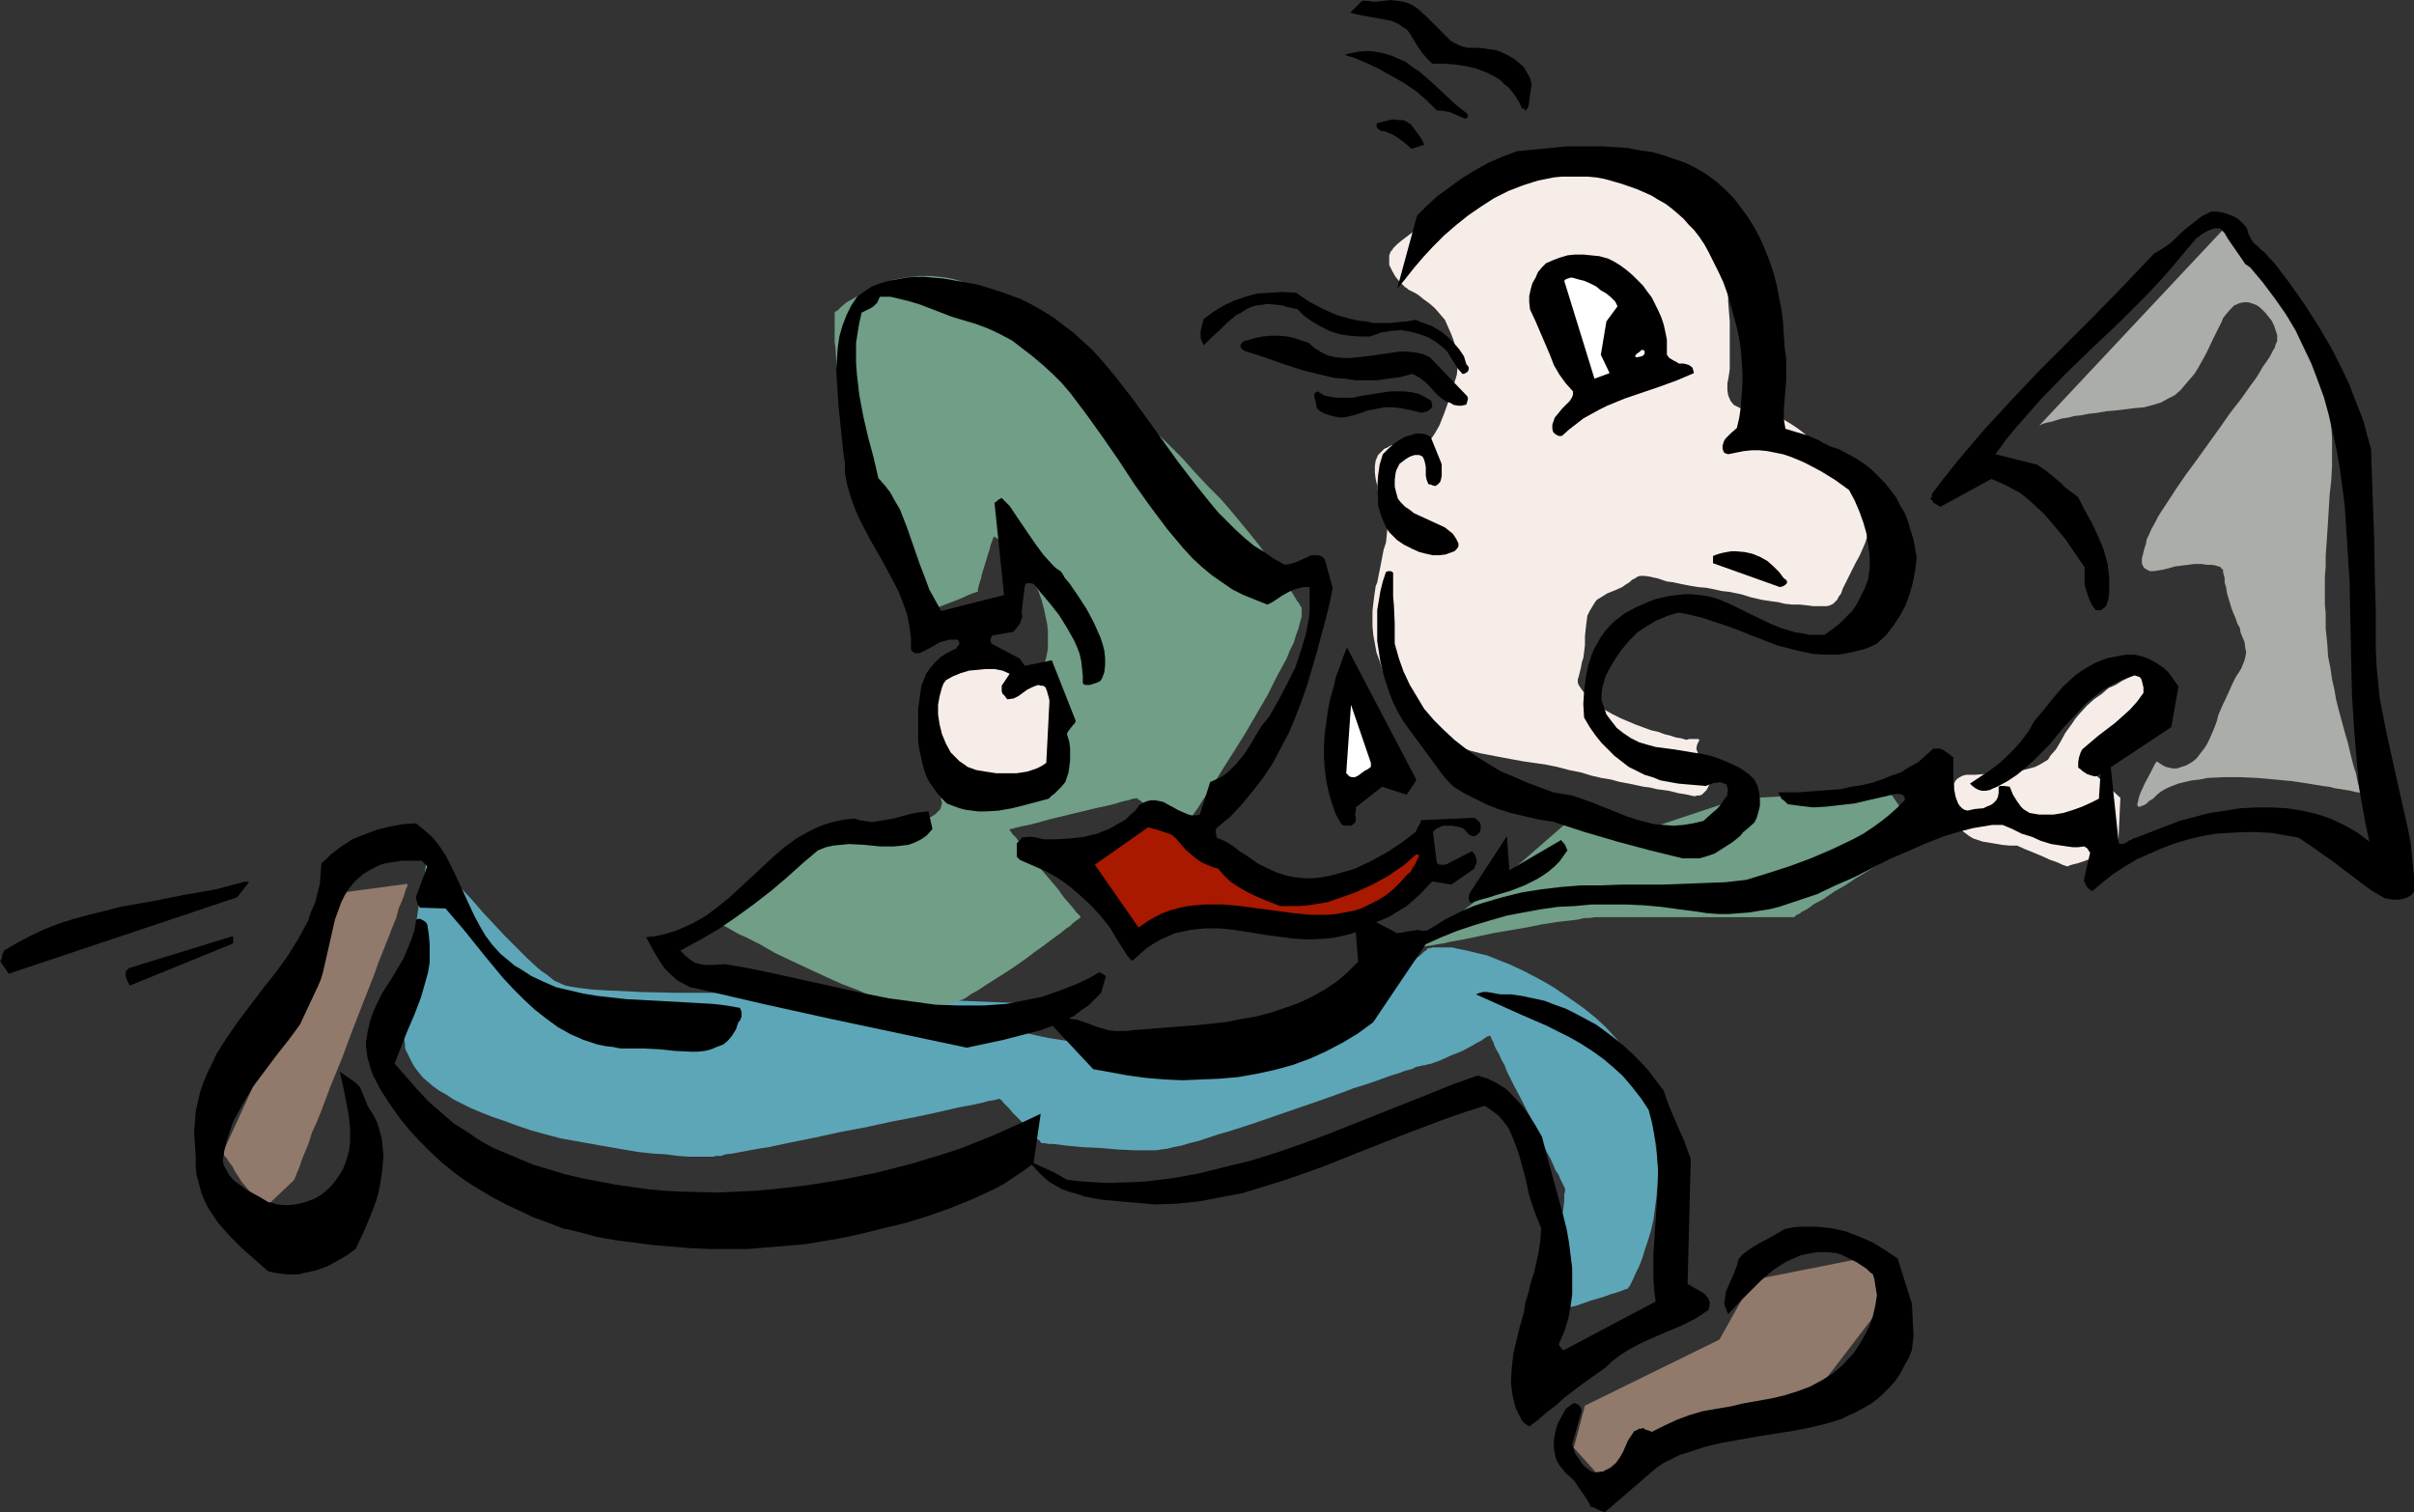<?xml version="1.0" encoding="UTF-8" standalone="no"?>
<svg
   version="1.0"
   width="129.724mm"
   height="81.272mm"
   id="svg34"
   sodipodi:docname="Rush 2.wmf"
   xmlns:inkscape="http://www.inkscape.org/namespaces/inkscape"
   xmlns:sodipodi="http://sodipodi.sourceforge.net/DTD/sodipodi-0.dtd"
   xmlns="http://www.w3.org/2000/svg"
   xmlns:svg="http://www.w3.org/2000/svg">
  <rect width="100%" height="100%" fill="#333333" stroke="none"/>
  <sodipodi:namedview
     id="namedview34"
     pagecolor="#ffffff"
     bordercolor="#000000"
     borderopacity="0.25"
     inkscape:showpageshadow="2"
     inkscape:pageopacity="0.0"
     inkscape:pagecheckerboard="0"
     inkscape:deskcolor="#d1d1d1"
     inkscape:document-units="mm" />
  <defs
     id="defs1">
    <pattern
       id="WMFhbasepattern"
       patternUnits="userSpaceOnUse"
       width="6"
       height="6"
       x="0"
       y="0" />
  </defs>
  <path
     style="fill:#917a6b;fill-opacity:1;fill-rule:evenodd;stroke:none"
     d="m 321.907,285.516 -2.262,8.564 5.979,6.625 v -0.162 l 0.323,-0.162 0.162,-0.323 0.323,-0.485 0.97,-1.131 0.97,-1.293 0.97,-1.454 0.808,-1.131 0.485,-0.485 0.162,-0.485 0.162,-0.162 0.162,-0.162 38.784,-11.957 15.352,-20.036 -8.08,-5.494 -21.17,4.201 -6.787,12.119 z"
     id="path1" />
  <path
     style="fill:#917a6b;fill-opacity:1;fill-rule:evenodd;stroke:none"
     d="m 82.739,179.518 -13.251,1.777 -24.24,52.837 0.162,0.162 0.162,0.485 0.485,0.485 0.485,0.808 0.646,0.808 0.485,0.969 1.454,2.262 1.616,1.939 0.646,0.969 0.646,0.97 0.485,0.646 0.323,0.646 0.323,0.323 0.162,0.162 6.302,-5.979 v 0 l 0.162,-0.162 v -0.162 l 0.162,-0.323 0.323,-0.808 0.485,-1.131 0.485,-1.454 0.646,-1.616 0.808,-1.939 0.646,-2.101 0.97,-2.101 0.97,-2.424 0.97,-2.585 0.97,-2.585 2.262,-5.494 2.101,-5.655 2.262,-5.817 2.101,-5.332 0.97,-2.747 0.97,-2.424 0.97,-2.424 0.808,-2.101 0.808,-1.939 0.485,-1.939 0.646,-1.454 0.485,-1.293 0.323,-1.131 0.323,-0.646 v -0.323 -0.162 z"
     id="path2" />
  <path
     style="fill:#aaada8;fill-opacity:1;fill-rule:evenodd;stroke:none"
     d="m 414.18,86.447 38.946,-41.527 v 0 l 0.162,0.323 0.323,0.323 0.485,0.323 0.485,0.646 0.646,0.646 0.646,0.808 0.808,0.808 0.808,0.969 0.97,1.131 0.97,1.293 0.97,1.293 0.97,1.454 0.97,1.454 1.131,1.616 0.97,1.616 0.97,1.777 0.97,1.939 0.97,1.939 0.97,2.101 0.97,2.101 0.808,2.262 0.808,2.262 0.646,2.424 0.646,2.262 0.485,2.585 0.485,2.585 0.323,2.585 0.162,2.747 v 2.747 2.747 l -0.162,2.908 -0.323,2.908 -0.162,2.585 -0.162,2.747 -0.162,2.424 -0.323,4.686 v 2.101 l -0.162,2.101 v 5.655 l 0.162,1.777 v 3.07 l 0.323,3.07 0.162,2.585 0.485,2.424 0.323,2.262 0.485,2.101 0.323,1.939 0.485,1.939 0.97,3.555 0.485,1.777 0.485,1.616 0.323,1.454 0.323,1.293 0.323,1.293 0.323,1.131 0.323,0.969 0.162,0.808 0.162,0.808 0.162,0.646 0.162,0.485 0.162,0.485 v 0.323 l 0.162,0.323 v 0 0.162 h -0.162 l -0.162,-0.162 h -0.485 l -0.646,-0.162 -0.646,-0.162 -0.97,-0.162 -0.97,-0.162 -1.131,-0.162 -1.293,-0.323 -1.293,-0.162 -2.909,-0.485 -3.232,-0.485 -3.394,-0.323 -3.555,-0.323 -3.555,-0.162 h -3.555 l -3.232,0.162 -1.616,0.323 -1.454,0.162 -1.454,0.323 -1.293,0.323 -1.293,0.485 -1.131,0.485 -1.131,0.646 -0.808,0.646 -0.808,0.808 -0.808,0.485 -0.485,0.485 -0.485,0.323 -0.485,0.162 -0.323,0.162 h -0.162 -0.323 v -0.162 l -0.162,-0.162 0.162,-0.646 0.162,-0.808 0.323,-0.969 0.97,-2.101 1.131,-2.101 0.485,-0.969 0.323,-0.646 0.323,-0.485 0.162,-0.162 v 0 0 l 0.162,0.162 0.485,0.323 0.485,0.323 0.646,0.323 0.646,0.162 0.808,0.162 h 0.808 l 0.97,-0.323 0.97,-0.323 1.131,-0.646 0.97,-0.808 0.97,-1.293 0.646,-0.808 0.485,-0.808 0.485,-0.969 0.485,-1.131 0.485,-1.131 0.485,-1.293 0.323,-1.293 0.485,-1.131 0.485,-1.131 0.485,-0.97 0.808,-1.777 0.646,-1.454 0.646,-1.293 0.646,-0.969 0.485,-0.808 0.323,-0.808 0.323,-0.808 0.162,-0.646 0.162,-0.969 -0.162,-0.808 -0.162,-1.293 -0.485,-1.131 -0.323,-0.808 -0.162,-0.969 -0.485,-0.808 -0.323,-0.97 -0.808,-1.939 -0.485,-1.616 -0.485,-1.616 -0.162,-1.131 -0.323,-1.131 v -0.808 l -0.162,-0.646 -0.162,-0.646 v -0.485 l -0.323,-0.162 -0.162,-0.323 -0.485,-0.162 -0.485,-0.162 -0.808,-0.162 h -0.97 l -1.131,-0.162 h -1.454 l -1.293,0.162 -2.586,0.323 -1.131,0.323 -1.293,0.323 -0.97,0.162 -0.97,0.162 h -0.808 l -0.646,-0.323 -0.485,-0.323 -0.323,-0.485 -0.162,-0.485 v -0.97 l 0.162,-0.646 0.162,-0.646 0.162,-0.646 0.323,-0.969 0.162,-0.97 0.485,-0.969 0.485,-1.131 0.646,-1.131 0.646,-1.293 0.808,-1.293 0.97,-1.454 1.778,-2.747 2.101,-3.07 2.262,-3.07 4.525,-6.302 2.262,-3.232 2.262,-2.908 1.939,-2.747 0.97,-1.293 0.808,-1.293 0.646,-1.131 0.808,-1.131 0.646,-0.969 0.485,-0.969 0.485,-0.808 0.162,-0.646 0.323,-0.646 V 68.834 68.026 l -0.323,-0.969 -0.323,-0.969 -0.485,-0.969 -0.646,-0.808 -0.646,-0.808 -0.808,-0.808 -0.808,-0.646 -0.808,-0.323 -0.97,-0.323 h -0.97 l -0.808,0.162 -1.131,0.485 -0.808,0.808 -0.97,1.131 -0.485,0.646 -0.323,0.808 -1.616,3.232 -1.454,3.07 -1.616,2.908 -0.808,1.293 -0.97,1.131 -0.97,1.131 -0.97,1.131 -1.131,0.969 -1.293,0.646 -1.454,0.808 -1.616,0.485 -1.778,0.485 -1.939,0.162 -3.878,0.485 -1.939,0.162 -1.778,0.323 -1.616,0.162 -1.616,0.323 -1.454,0.162 -1.293,0.323 -1.131,0.162 -1.131,0.323 -0.97,0.323 -0.808,0.162 -0.646,0.162 -0.485,0.162 -0.323,0.162 z"
     id="path3" />
  <path
     style="fill:#5ca6b8;fill-opacity:1;fill-rule:evenodd;stroke:none"
     d="m 155.621,201.655 55.106,2.262 v 0 l -0.162,0.162 -0.485,0.162 -0.808,0.162 -0.97,0.323 -0.97,0.485 -0.97,0.646 -0.646,0.485 -0.485,0.646 -0.162,0.323 v 0.323 0.323 l 0.323,0.323 0.323,0.323 0.485,0.323 0.646,0.323 0.97,0.323 0.97,0.323 1.293,0.323 1.454,0.323 1.616,0.323 2.101,0.323 2.101,0.323 2.424,0.323 2.747,0.162 2.909,0.323 2.747,0.162 2.586,0.162 h 2.747 2.586 l 2.424,-0.162 4.848,-0.323 4.363,-0.485 4.363,-0.646 3.878,-0.808 3.717,-0.808 3.555,-1.131 3.07,-1.131 2.909,-1.131 2.586,-1.131 2.262,-1.131 2.101,-0.969 1.778,-1.131 1.454,-0.969 1.293,-0.808 1.293,-0.808 0.97,-0.808 1.131,-0.808 0.97,-0.646 0.808,-0.646 0.808,-0.646 0.646,-0.485 0.646,-0.646 0.485,-0.323 0.485,-0.485 0.323,-0.323 0.323,-0.162 0.162,-0.162 0.162,-0.162 v -0.162 h 0.162 0.323 l 0.485,-0.162 h 0.646 2.101 1.293 l 1.454,0.323 1.616,0.323 1.939,0.485 2.101,0.485 2.424,0.969 2.424,0.969 2.747,1.293 3.07,1.616 1.454,0.808 1.616,0.97 3.07,2.101 2.747,1.939 2.424,1.939 2.101,1.939 1.939,2.101 1.616,1.939 1.293,2.101 1.131,2.101 0.97,2.101 0.97,2.101 0.485,2.262 0.646,2.262 0.485,2.424 0.323,2.424 0.323,2.424 0.323,2.585 0.162,2.585 -0.162,2.585 -0.162,2.424 -0.323,2.424 -0.323,2.424 -0.485,2.101 -0.646,2.101 -0.646,1.939 -0.485,1.616 -0.646,1.616 -0.646,1.293 -0.485,1.131 -0.485,0.969 -0.323,0.646 -0.323,0.323 v 0.162 0 h -0.162 l -0.485,0.162 -0.808,0.323 -0.97,0.323 -1.131,0.323 -1.293,0.485 -2.747,0.808 -2.747,0.969 -1.293,0.323 -1.293,0.323 -0.97,0.323 -0.646,0.162 -0.485,0.162 h -0.162 v 0 -0.162 -0.323 -0.485 l 0.162,-0.646 v -0.646 l 0.162,-1.616 0.162,-1.777 0.323,-2.101 0.485,-4.686 0.323,-4.524 0.162,-2.101 0.323,-1.939 0.162,-1.616 v -0.808 -0.485 l 0.162,-0.485 v -0.323 -0.323 0 l -0.162,-0.323 -0.162,-0.323 -0.323,-0.646 -0.323,-0.646 -0.323,-0.808 -0.646,-0.969 -0.485,-1.131 -0.485,-1.131 -0.646,-1.131 -1.293,-2.585 -1.293,-2.908 -2.909,-5.817 -1.454,-2.747 -1.293,-2.585 -0.485,-1.293 -0.646,-1.131 -0.485,-1.131 -0.485,-0.808 -0.485,-0.969 -0.162,-0.646 -0.323,-0.485 -0.162,-0.485 -0.162,-0.323 h -0.162 v 0 l -0.485,0.162 -0.485,0.323 -0.646,0.485 -0.97,0.485 -0.808,0.485 -2.101,1.131 -2.424,0.97 -2.101,0.969 -0.97,0.323 -0.808,0.323 -0.808,0.162 -0.485,0.162 h -0.323 l -0.646,0.162 -0.808,0.162 -0.97,0.485 -1.293,0.323 -1.293,0.485 -1.616,0.485 -1.778,0.646 -1.778,0.646 -1.939,0.646 -2.101,0.646 -2.101,0.808 -4.525,1.616 -4.686,1.616 -9.373,3.232 -4.525,1.454 -2.262,0.646 -1.939,0.646 -1.939,0.646 -1.939,0.485 -1.616,0.485 -1.616,0.323 -1.293,0.323 -1.293,0.162 -0.97,0.162 h -0.808 -1.616 -1.616 l -3.555,-0.162 -3.717,-0.323 -3.555,-0.162 -1.778,-0.162 -1.616,-0.162 -1.293,-0.162 -1.293,-0.162 h -0.97 l -0.808,-0.162 h -0.485 -0.162 l -0.162,-0.162 -0.162,-0.323 -0.485,-0.323 -0.646,-0.646 -0.485,-0.646 -0.808,-0.808 -1.454,-1.616 -1.616,-1.616 -0.646,-0.808 -0.646,-0.646 -0.646,-0.646 -0.323,-0.485 -0.323,-0.162 -0.162,-0.162 v 0 l -0.485,0.162 -0.646,0.162 -1.131,0.162 -1.131,0.323 -1.454,0.323 -1.616,0.323 -1.778,0.323 -2.101,0.485 -2.101,0.485 -2.262,0.485 -2.262,0.485 -5.01,0.97 -5.171,1.131 -5.171,0.97 -5.171,1.131 -4.848,0.969 -2.262,0.485 -2.262,0.485 -2.101,0.323 -1.778,0.323 -1.778,0.323 -1.616,0.323 -1.454,0.162 -0.97,0.323 h -0.97 l -0.646,0.162 h -0.485 -2.424 -1.939 l -2.262,-0.162 -2.424,-0.323 -2.747,-0.162 -2.909,-0.323 -2.909,-0.485 -6.464,-1.131 -6.302,-1.131 -3.07,-0.808 -2.909,-0.808 -2.909,-0.969 -2.586,-0.97 -2.424,-0.808 -2.424,-0.969 -1.939,-0.808 -1.939,-0.969 -1.616,-0.808 -1.454,-0.97 -1.454,-0.808 -1.131,-0.808 -1.131,-0.97 -0.97,-0.808 -0.808,-0.97 -0.646,-0.808 -0.646,-0.969 -0.485,-0.97 -0.97,-1.939 -0.162,-0.485 v -0.808 l -0.162,-0.808 v -3.393 -1.454 l 0.162,-1.454 0.323,-3.232 0.323,-3.393 1.131,-7.11 0.485,-3.555 0.485,-3.393 0.646,-3.07 0.162,-1.454 0.323,-1.293 0.162,-1.293 0.162,-1.131 0.323,-0.97 0.162,-0.808 0.162,-0.646 v -0.485 -0.162 l 0.162,-0.162 v 0 l 0.162,0.323 0.323,0.323 0.323,0.323 0.485,0.646 0.485,0.646 1.293,1.616 0.808,0.808 0.97,1.131 1.778,2.101 2.101,2.262 2.101,2.424 4.525,4.847 2.262,2.262 2.101,2.101 2.101,1.939 0.97,0.808 0.97,0.646 0.808,0.646 0.808,0.646 0.808,0.323 0.646,0.323 0.808,0.323 0.808,0.162 0.97,0.162 1.131,0.162 1.293,0.162 1.454,0.162 2.909,0.162 3.394,0.162 3.394,0.162 7.272,0.162 h 3.394 6.464 1.454 4.525 0.808 z"
     id="path4" />
  <path
     style="fill:#f7ede8;fill-opacity:1;fill-rule:evenodd;stroke:none"
     d="m 423.876,155.766 1.293,-0.646 1.454,-0.808 2.909,-1.777 2.586,-2.101 2.424,-2.101 0.97,-0.97 0.97,-1.131 0.808,-0.97 0.485,-0.969 0.485,-0.97 0.323,-0.646 0.162,-0.808 -0.162,-0.646 -0.485,-1.131 -0.323,-0.969 -0.485,-0.97 -0.485,-0.808 -0.485,-0.485 -0.485,-0.162 -0.323,-0.162 h -0.485 -0.485 l -0.485,0.323 -0.485,0.162 -2.586,1.293 -1.293,0.808 -1.454,0.646 -1.293,1.131 -1.616,1.131 -1.454,1.293 -1.616,1.777 -0.808,0.97 -0.646,0.969 -1.293,1.777 -0.97,1.777 -0.97,1.616 -1.131,1.293 -0.485,0.808 -0.808,0.485 -0.808,0.485 -0.97,0.485 -1.131,0.323 -1.293,0.323 -1.454,0.323 -1.454,0.162 -2.586,0.162 -2.262,0.162 -2.101,0.162 h -0.97 -0.808 l -0.646,0.162 -0.646,0.323 -0.485,0.323 -0.323,0.323 -0.323,0.646 v 0.646 l -0.162,1.454 -0.162,1.131 -0.162,1.131 0.162,0.808 0.162,0.808 0.162,0.969 0.646,0.97 0.646,1.131 0.485,0.646 0.646,0.485 0.646,0.485 0.808,0.485 1.939,0.646 1.939,0.323 1.939,0.323 1.616,0.162 h 1.454 0.162 l 0.162,0.162 0.485,0.162 0.646,0.323 0.808,0.323 0.808,0.323 1.939,0.808 1.778,0.808 0.97,0.323 0.808,0.323 0.646,0.323 0.485,0.162 0.485,0.162 v 0 h 0.162 l 0.323,-0.162 0.485,-0.162 0.646,-0.162 0.646,-0.162 0.97,-0.323 1.778,-0.646 1.939,-0.646 0.97,-0.323 0.646,-0.162 0.808,-0.162 0.485,-0.162 0.323,-0.162 0.162,-0.162 0.485,-10.503 z"
     id="path5" />
  <path
     style="fill:#f7ede8;fill-opacity:1;fill-rule:evenodd;stroke:none"
     d="m 345.016,150.595 -0.323,0.646 -0.162,0.808 0.162,0.485 0.162,0.485 0.323,0.323 0.485,0.323 1.131,0.646 1.131,0.323 0.485,0.162 0.323,0.323 0.323,0.162 v 0.323 0.485 l -0.323,0.323 -0.646,1.131 -0.485,0.97 -0.485,0.969 -0.485,0.97 -0.646,0.646 -0.323,0.323 -0.485,0.162 h -0.485 l -0.485,0.162 -0.808,-0.162 -0.646,-0.162 -1.939,-0.323 -1.939,-0.485 -2.424,-0.323 -1.293,-0.323 -1.293,-0.162 -3.07,-0.646 -1.778,-0.323 -1.778,-0.485 -1.939,-0.323 -2.101,-0.485 -2.101,-0.646 -2.424,-0.485 -2.424,-0.646 -2.424,-0.485 -4.525,-0.646 -4.363,-0.808 -4.202,-0.808 -1.939,-0.485 -1.939,-0.646 -1.939,-0.808 -1.778,-0.969 -1.939,-1.131 -1.778,-1.293 -1.778,-1.616 -1.778,-1.777 -1.616,-2.101 -1.293,-1.939 -1.293,-1.939 -0.808,-1.939 -0.646,-2.101 -0.646,-1.777 -0.323,-1.777 -0.323,-1.777 -0.162,-1.777 v -1.616 -1.454 l 0.162,-1.454 0.162,-1.293 0.162,-1.131 0.162,-1.131 0.323,-0.808 0.646,-3.232 0.646,-3.393 0.485,-1.454 0.162,-1.616 0.162,-1.616 -0.162,-1.454 v -0.646 l -0.162,-0.646 -0.323,-0.97 -0.323,-0.646 -0.323,-0.485 -0.323,-0.646 -0.162,-0.646 -0.162,-0.97 -0.162,-0.485 v -0.646 l -0.323,-1.454 -0.162,-1.293 v -1.293 l 0.162,-1.131 0.485,-1.131 0.323,-0.323 0.485,-0.485 0.485,-0.485 0.485,-0.162 0.808,-0.485 0.808,-0.162 0.97,-0.162 0.646,-0.162 h 1.454 l 0.97,0.162 h 0.646 0.485 0.808 l 0.485,-0.323 0.485,-0.323 0.485,-0.485 0.485,-0.646 0.485,-0.808 0.646,-1.131 0.97,-2.424 0.808,-2.262 0.808,-2.101 0.485,-1.939 0.485,-1.616 0.162,-1.616 0.162,-1.131 v -0.646 -0.323 l -0.323,-0.969 -0.323,-1.131 -0.323,-1.131 -0.485,-1.293 -0.646,-1.454 -0.646,-1.454 -0.97,-1.131 -1.131,-1.293 -1.131,-0.969 -1.131,-0.808 -0.97,-0.808 -0.808,-0.485 -0.646,-0.323 -0.323,-0.162 -0.323,-0.162 -0.162,-0.162 v 0 l -0.162,-0.162 -0.323,-0.162 -0.323,-0.323 -0.808,-0.808 -0.808,-0.969 -0.646,-1.131 -0.646,-1.293 V 53.161 52.353 51.868 l 0.323,-0.808 0.323,-0.323 0.162,-0.323 0.808,-0.808 0.97,-0.808 1.293,-0.969 1.454,-1.131 1.616,-0.969 6.949,-4.04 1.616,-0.808 1.616,-0.969 1.454,-0.808 1.293,-0.646 0.97,-0.646 0.808,-0.323 0.97,-0.969 1.131,-1.131 1.131,-1.293 0.808,-0.808 0.808,-0.485 0.808,-0.646 0.97,-0.646 1.131,-0.323 1.293,-0.485 1.454,-0.323 1.616,-0.162 h 1.939 1.939 l 2.101,0.162 1.778,0.162 1.616,0.162 1.454,0.323 1.293,0.323 1.131,0.162 1.131,0.323 0.97,0.162 1.454,0.646 1.293,0.646 1.293,0.485 0.97,0.808 0.646,0.323 0.808,0.162 0.808,0.323 0.97,0.162 2.101,0.808 1.131,0.485 1.131,0.646 0.97,0.646 1.131,0.969 0.97,1.131 0.97,1.293 0.808,1.616 0.646,1.777 0.162,0.969 0.323,1.131 0.162,1.131 0.162,1.293 0.323,4.847 0.323,2.424 0.162,2.262 v 2.262 l 0.162,2.101 0.162,1.939 v 1.939 6.463 1.293 l -0.162,1.131 -0.162,0.969 -0.162,0.808 v 0.646 0.646 l 0.162,1.131 0.485,1.131 0.646,0.808 0.97,0.485 0.97,0.485 1.293,0.162 h 1.131 0.646 0.646 l 1.454,0.323 1.454,0.646 1.454,0.808 1.616,0.969 1.454,0.969 1.454,1.131 1.293,1.131 1.293,0.969 1.293,0.969 1.454,0.969 1.293,0.969 1.293,1.293 0.646,0.646 0.485,0.808 0.485,0.969 0.485,0.969 0.323,1.131 0.162,1.293 0.323,1.293 0.323,1.131 0.323,0.808 0.162,0.808 0.646,1.293 0.323,1.131 0.162,0.485 v 0.646 l -0.162,0.646 -0.162,0.808 -0.323,0.969 -0.485,1.131 -0.646,1.454 -0.808,1.454 -0.808,1.616 -0.646,1.293 -0.646,1.293 -0.485,0.97 -0.323,0.969 -0.485,0.646 -0.323,0.646 -0.485,0.485 -0.323,0.323 -0.646,0.323 -0.646,0.162 h -0.646 -0.97 -1.131 l -1.293,-0.162 -1.454,-0.162 h -1.616 l -1.454,-0.162 -1.293,-0.323 -1.293,-0.162 -2.101,-0.323 -2.101,-0.485 -2.101,-0.646 -2.424,-0.485 -1.454,-0.162 -1.454,-0.323 -1.616,-0.323 -1.778,-0.162 -1.939,-0.323 -1.616,-0.323 -1.454,-0.323 -1.293,-0.162 -0.97,-0.323 -0.97,-0.323 -0.808,-0.162 -0.646,-0.162 -1.131,-0.162 h -0.97 l -0.485,0.162 -0.485,0.323 -0.646,0.323 -0.485,0.485 -0.808,0.485 -0.646,0.485 -1.454,0.646 -1.616,0.646 -1.293,0.808 -0.808,0.485 -0.485,0.646 -0.485,0.808 -0.485,0.808 -0.485,0.969 -0.162,1.293 -0.162,1.293 -0.162,1.616 v 1.777 l -0.162,1.293 -0.162,1.293 -0.323,0.97 -0.162,0.969 -0.162,0.646 -0.162,0.646 -0.162,0.646 -0.162,0.485 v 0.646 l 0.162,0.485 0.323,0.485 0.323,0.485 0.646,0.808 0.808,0.646 0.97,0.969 1.131,0.808 1.293,0.97 1.454,0.808 1.616,0.808 3.07,1.293 3.07,1.131 1.454,0.323 1.293,0.485 1.293,0.323 0.97,0.323 0.97,0.162 0.646,0.162 0.485,0.162 h 0.162 v 0 l 0.485,-0.162 h 0.97 0.485 0.323 l 0.323,0.162 z"
     id="path6" />
  <path
     style="fill:#709e87;fill-opacity:1;fill-rule:evenodd;stroke:none"
     d="m 319.16,166.268 -17.614,15.35 -14.382,10.988 h 0.162 0.162 0.485 l 0.485,-0.162 0.646,-0.162 0.97,-0.162 0.97,-0.162 0.97,-0.162 1.131,-0.162 1.293,-0.323 2.747,-0.485 3.07,-0.646 3.07,-0.646 6.626,-1.131 3.232,-0.646 3.07,-0.485 2.909,-0.323 1.293,-0.162 1.293,-0.323 h 1.131 l 0.97,-0.162 h 0.97 0.808 0.808 0.97 4.848 2.909 25.371 0.97 2.424 0.323 v 0 h 0.162 l 0.162,-0.162 0.323,-0.323 0.485,-0.162 0.646,-0.485 0.646,-0.323 0.808,-0.485 0.808,-0.646 2.101,-1.131 2.101,-1.454 2.262,-1.293 2.424,-1.616 2.424,-1.454 2.424,-1.454 2.101,-1.454 1.939,-1.131 0.808,-0.646 0.808,-0.485 0.646,-0.323 0.646,-0.485 0.485,-0.323 0.323,-0.162 0.323,-0.162 v 0 l -6.464,-9.533 -30.542,1.616 -19.392,6.463 z"
     id="path7" />
  <path
     style="fill:#709e87;fill-opacity:1;fill-rule:evenodd;stroke:none"
     d="m 264.377,123.287 h -0.162 l -0.162,-0.323 -0.162,-0.323 -0.485,-0.646 -0.485,-0.808 -0.485,-0.808 -0.808,-1.131 -0.646,-1.131 -0.97,-1.293 -0.808,-1.293 -1.131,-1.454 -1.131,-1.616 -1.131,-1.616 -1.293,-1.616 -2.909,-3.555 -0.808,-0.969 -0.808,-0.97 -0.97,-1.131 -1.131,-1.293 -1.131,-1.131 -1.293,-1.293 -2.586,-2.747 -2.747,-3.07 -3.07,-3.07 -3.394,-3.232 -3.394,-3.232 -7.11,-6.463 -3.555,-3.232 -3.717,-3.07 -3.555,-2.908 -3.717,-2.747 -3.394,-2.585 -3.394,-2.262 -1.616,-0.969 -1.778,-0.808 -1.454,-0.646 -1.616,-0.646 -1.616,-0.485 -1.616,-0.323 -1.454,-0.162 -1.454,-0.162 h -1.454 -1.293 l -2.747,0.323 -2.586,0.485 -2.262,0.808 -1.939,0.969 -1.939,0.969 -1.616,0.969 -1.454,0.808 -0.97,0.808 -0.485,0.485 -0.323,0.323 -0.323,0.162 -0.162,0.162 -0.162,0.162 v 0 2.747 0.969 1.131 1.131 l 0.162,1.131 0.162,2.747 0.162,3.07 0.323,3.232 0.162,3.232 0.485,3.393 0.646,3.393 0.485,3.232 0.808,3.232 0.808,2.908 0.485,1.454 0.646,1.293 0.485,1.131 0.485,1.131 2.424,4.04 1.131,2.101 1.131,1.939 0.97,1.777 0.808,1.616 0.97,1.777 0.808,1.454 0.646,1.293 0.646,1.131 0.485,1.131 0.485,0.808 0.485,0.808 0.162,0.485 0.323,0.323 v 0 h 0.162 l 0.323,-0.162 0.485,-0.162 0.646,-0.323 0.97,-0.323 0.808,-0.485 4.202,-1.616 1.778,-0.808 0.808,-0.323 0.485,-0.162 0.485,-0.162 h 0.162 v -0.162 -0.323 l 0.162,-0.646 0.162,-0.646 0.323,-0.97 0.162,-0.808 0.646,-2.101 0.646,-2.101 0.323,-0.97 0.162,-0.808 0.323,-0.808 0.162,-0.485 0.162,-0.323 v -0.162 0 l 0.162,0.162 0.323,0.162 0.485,0.323 0.485,0.323 0.646,0.485 0.646,0.646 0.808,0.646 0.646,0.97 0.808,0.808 0.808,1.131 0.808,1.131 0.808,1.293 0.808,1.616 0.808,1.454 0.646,1.777 0.485,1.777 0.323,1.616 0.323,1.454 0.162,1.454 v 1.293 1.131 1.131 l -0.162,0.97 -0.162,0.808 -0.162,0.646 -0.323,0.646 -0.162,0.485 -0.162,0.323 v 0.323 l -0.162,0.162 v 0 0.323 0.162 l 0.162,0.323 0.162,0.97 0.323,1.131 0.323,1.293 0.485,1.616 0.808,3.232 0.97,3.232 0.323,1.454 0.485,1.293 0.323,1.131 0.162,0.808 0.162,0.323 v 0.323 l 0.162,0.162 v 0 l -0.162,0.162 -0.323,0.162 -0.323,0.485 -0.646,0.485 -0.485,0.646 -0.808,0.808 -1.454,1.454 -1.454,1.454 -0.646,0.646 -0.646,0.646 -0.485,0.646 -0.323,0.323 -0.323,0.162 v 0.162 h -0.323 l -0.485,-0.162 h -0.97 -1.131 l -1.293,-0.162 -1.616,-0.162 -6.464,-0.646 h -1.454 l -1.454,-0.162 -0.97,-0.162 -0.97,-0.162 h -0.485 -0.162 v 0 l 0.162,0.323 0.162,0.323 0.162,0.323 0.162,1.131 0.162,0.485 -0.162,0.646 -0.162,0.646 -0.485,0.485 -0.646,0.646 -0.808,0.485 -1.131,0.323 -0.646,0.162 -0.808,0.162 -0.97,0.162 h -0.808 l -1.131,0.162 h -1.131 -2.262 -1.939 -1.778 -1.454 l -1.293,0.162 -1.131,0.162 -1.778,0.485 -0.808,0.323 -0.808,0.485 -0.808,0.485 -0.808,0.646 -0.97,0.646 -0.97,0.969 -1.131,0.97 -0.808,0.485 -0.646,0.646 -3.232,2.424 -3.232,2.262 -3.232,2.262 -1.616,0.97 -1.454,0.969 -1.293,0.808 -1.293,0.808 -1.131,0.646 -0.97,0.646 -0.808,0.485 -0.646,0.323 -0.323,0.162 -0.162,0.162 h 0.162 l 0.162,0.162 0.485,0.162 0.646,0.323 0.646,0.485 0.97,0.485 0.97,0.485 1.131,0.646 1.131,0.646 1.454,0.646 2.909,1.454 3.07,1.777 3.394,1.616 6.949,3.232 3.232,1.454 3.394,1.293 1.454,0.646 2.909,0.97 1.131,0.485 1.293,0.323 1.131,0.162 0.97,0.162 h 0.808 l 1.454,0.162 h 1.131 1.131 l 0.97,0.162 h 1.778 l 1.616,-0.162 0.97,-0.162 0.808,-0.323 0.97,-0.323 1.131,-0.485 1.131,-0.808 1.454,-0.808 1.454,-0.969 1.778,-1.131 3.555,-2.262 3.232,-2.262 1.454,-1.131 1.616,-1.131 1.293,-0.97 1.293,-0.969 1.131,-0.808 0.97,-0.808 0.97,-0.646 0.646,-0.646 0.646,-0.485 0.485,-0.323 0.323,-0.323 v 0 -0.162 l -0.162,-0.162 -0.162,-0.162 -0.646,-0.646 -0.323,-0.485 -0.97,-1.131 -1.131,-1.293 -1.131,-1.616 -2.747,-3.232 -2.747,-3.232 -1.131,-1.454 -1.131,-1.454 -0.808,-1.131 -0.485,-0.485 -0.323,-0.323 -0.162,-0.323 -0.323,-0.323 v -0.162 0 0 l 0.162,-0.162 h 0.323 l 0.485,-0.162 0.646,-0.162 0.646,-0.162 0.808,-0.162 0.808,-0.162 1.939,-0.485 2.262,-0.646 4.686,-1.131 4.686,-1.131 2.262,-0.485 1.939,-0.485 0.97,-0.323 0.646,-0.162 0.808,-0.162 0.485,-0.162 0.485,-0.162 h 0.485 l 0.162,-0.162 h 0.162 v 0.162 l 0.323,0.162 0.485,0.323 0.485,0.485 0.808,0.485 0.808,0.485 1.616,1.131 1.778,1.293 0.808,0.485 0.808,0.485 0.485,0.485 0.485,0.162 0.323,0.323 h 0.162 v 0 l 0.323,-0.323 0.162,-0.485 0.646,-0.808 0.485,-0.808 0.646,-0.969 0.808,-1.131 0.808,-1.293 0.97,-1.454 0.97,-1.616 1.131,-1.616 0.97,-1.616 2.262,-3.555 2.424,-3.878 2.262,-3.878 2.262,-3.878 1.939,-3.878 0.97,-1.777 0.97,-1.777 0.646,-1.616 0.808,-1.616 0.485,-1.616 0.485,-1.293 0.323,-1.293 0.323,-1.131 v -0.969 z"
     id="path8" />
  <path
     style="fill:#000000;fill-opacity:1;fill-rule:evenodd;stroke:none"
     d="m 481.567,91.133 -0.808,-2.747 -0.646,-2.585 -0.97,-2.585 -0.97,-2.424 -0.97,-2.585 -1.131,-2.424 -2.424,-4.847 -2.747,-4.686 -2.909,-4.524 -3.07,-4.363 -3.07,-4.04 -0.97,-0.969 -0.808,-0.969 -0.808,-0.646 -0.808,-0.808 -0.808,-0.646 -0.485,-0.808 -0.485,-0.969 -0.323,-1.131 -0.485,-0.646 -0.808,-0.808 -0.808,-0.646 -0.97,-0.485 -0.97,-0.323 -0.97,-0.323 -1.131,-0.162 h -1.131 l -1.939,0.969 -1.454,1.131 -1.454,1.131 -1.293,1.131 -1.131,1.131 -1.293,1.131 -1.454,0.969 -1.616,0.969 -5.818,6.14 -5.979,6.14 -5.818,5.817 -5.818,5.817 -5.656,5.979 -5.494,5.979 -2.747,3.232 -2.586,3.07 -2.586,3.232 -2.586,3.393 v 0.485 0.162 l -0.162,0.162 -0.162,0.162 v 0 l 0.162,0.162 0.323,0.323 0.162,0.323 0.323,0.162 0.485,0.323 0.646,0.323 10.342,-5.655 1.454,0.646 1.454,0.646 2.747,1.454 1.293,0.97 1.293,1.131 2.424,2.262 2.101,2.424 2.262,2.747 3.878,5.655 v 1.293 1.131 1.131 l 0.323,1.131 0.323,0.97 0.323,0.969 0.485,0.97 0.808,1.131 h 0.485 0.646 l 0.323,-0.323 0.646,-0.485 0.485,-1.454 0.162,-1.454 v -1.454 -1.454 l -0.162,-1.293 -0.162,-1.454 -0.808,-2.908 -1.131,-2.747 -1.293,-2.747 -1.454,-2.585 -1.293,-2.585 -1.293,-0.97 -1.293,-0.969 -0.97,-0.969 -0.97,-0.808 -1.939,-1.616 -0.97,-0.646 -0.97,-0.646 -8.403,-2.101 2.101,-2.908 2.262,-2.747 2.424,-2.747 2.424,-2.747 5.01,-5.171 5.333,-5.171 5.494,-5.171 5.494,-5.494 2.586,-2.747 2.586,-2.908 2.424,-2.908 2.586,-3.07 1.293,-0.969 1.131,-0.646 1.293,-0.485 h 0.485 0.646 l 0.97,0.969 0.646,1.131 1.454,2.101 1.454,2.101 0.646,0.969 0.97,0.646 2.586,3.07 2.424,3.232 2.262,3.232 1.939,3.232 1.616,3.393 1.616,3.393 1.293,3.393 1.293,3.555 0.97,3.555 0.808,3.555 0.808,3.716 0.646,3.716 0.485,3.716 0.485,3.716 0.485,7.594 0.485,7.594 0.162,7.756 0.323,15.35 0.485,7.594 0.646,7.594 0.323,3.716 0.646,3.716 0.646,3.555 0.808,3.716 -1.293,-0.97 -1.293,-0.969 -2.586,-1.454 -2.747,-1.293 -2.909,-0.97 -2.909,-0.646 -3.07,-0.485 -3.07,-0.162 h -3.07 l -3.232,0.162 -3.07,0.485 -3.232,0.485 -3.07,0.808 -3.07,0.808 -2.909,1.131 -2.909,1.131 -2.909,1.131 -0.646,0.162 -0.485,0.323 -0.485,0.162 -0.323,0.323 -0.808,0.323 h -0.323 l -0.485,-0.162 -1.939,-18.259 v -0.485 l -0.162,-0.323 -0.162,-0.162 -0.162,-0.162 h -0.162 l -0.323,0.162 -0.323,0.162 -0.162,0.323 v -0.162 l -0.646,9.857 -1.616,0.808 -1.778,0.808 -1.778,0.646 -2.101,0.646 -1.939,0.323 h -1.939 -0.97 l -0.97,-0.162 -0.97,-0.162 -0.808,-0.485 -0.485,-0.323 -0.485,-0.485 -0.808,-1.131 -0.808,-1.293 -0.646,-1.616 -1.131,-0.162 h -0.485 -0.323 l -0.323,0.162 v 0.646 0.646 l -0.162,0.808 -0.323,0.646 -0.646,0.646 -0.485,0.323 -0.808,0.323 -0.646,0.323 -1.778,0.162 -1.454,0.323 -0.646,-0.162 -0.485,-0.323 -0.485,-0.485 -0.323,-0.485 -0.485,-1.293 -0.323,-1.616 -0.162,-1.616 v -1.616 -3.232 l -0.485,-0.323 -0.323,-0.323 -0.97,-0.646 -0.485,-0.323 -0.485,-0.162 h -0.646 -0.646 l -1.616,1.454 -1.454,1.293 -1.778,0.969 -1.778,1.131 -1.939,0.646 -1.939,0.808 -1.939,0.646 -2.101,0.485 -2.101,0.323 -2.101,0.485 -4.363,0.323 -4.202,0.323 h -4.202 l 0.162,0.323 0.162,0.323 0.323,0.646 0.646,0.485 0.646,0.646 1.293,0.162 1.131,0.162 2.747,0.323 2.747,-0.162 2.747,-0.323 2.909,-0.323 2.747,-0.646 5.656,-1.293 h 0.646 l 0.646,0.162 0.162,0.162 0.323,0.323 v 0.323 0.323 l -1.454,1.454 -1.616,1.454 -1.616,1.293 -1.778,1.293 -1.939,1.293 -2.101,1.131 -4.04,1.939 -4.525,1.939 -4.363,1.616 -4.525,1.454 -4.202,1.293 -4.202,0.485 -4.202,0.162 -8.565,0.323 h -4.202 -4.04 l -4.202,0.162 h -4.202 l -4.04,0.323 -4.04,0.485 -4.04,0.646 -3.878,0.969 -3.878,1.131 -1.939,0.646 -1.939,0.808 -1.939,0.97 -1.939,0.969 -1.778,1.131 -1.939,1.131 h -0.97 l -0.97,-0.162 -0.808,0.162 -1.293,0.162 -0.646,0.162 -1.293,0.162 -8.726,-4.524 0.808,10.341 -2.101,2.101 -2.262,1.939 -2.424,1.616 -2.586,1.454 -2.747,1.293 -2.747,0.97 -2.909,0.969 -3.07,0.808 -2.909,0.485 -3.232,0.646 -6.302,0.646 -6.302,0.485 -6.141,0.485 -1.293,0.162 h -1.293 -1.131 l -1.293,-0.162 -2.262,-0.646 -2.101,-0.808 -1.939,-0.646 -2.101,-0.323 -0.97,-0.162 h -0.97 l -1.131,0.162 -0.97,0.323 9.373,10.018 3.555,0.646 3.555,0.646 3.555,0.485 3.878,0.323 3.555,0.162 3.878,-0.162 3.717,-0.162 3.717,-0.323 3.717,-0.646 3.717,-0.808 3.555,-0.969 3.555,-1.293 3.232,-1.454 3.394,-1.777 3.232,-1.939 3.07,-2.262 10.666,-15.835 3.232,-1.454 3.232,-1.293 3.394,-1.131 3.232,-0.969 3.394,-0.97 3.394,-0.646 3.555,-0.646 3.394,-0.485 3.394,-0.162 3.555,-0.323 h 3.555 3.394 l 3.555,0.162 3.555,0.323 3.555,0.485 3.717,0.485 2.101,0.323 2.262,0.162 h 2.101 l 2.101,-0.162 2.101,-0.162 1.939,-0.323 2.101,-0.323 1.939,-0.485 3.878,-1.293 3.878,-1.293 3.717,-1.777 3.717,-1.616 7.272,-3.716 3.717,-1.616 3.717,-1.616 3.717,-1.454 3.878,-1.131 1.939,-0.485 3.878,-0.646 h 2.101 l 1.939,0.808 1.939,0.969 2.101,0.646 1.778,0.808 2.101,0.646 2.101,0.323 2.262,0.323 h 1.131 l 1.293,-0.162 0.162,0.162 0.323,0.162 0.323,0.485 0.323,0.485 -1.293,5.655 0.323,0.646 0.323,0.646 0.485,0.485 0.323,0.162 0.323,0.162 2.101,-1.777 2.262,-1.777 2.262,-1.454 2.424,-1.454 2.586,-1.131 2.586,-1.131 2.586,-0.97 2.747,-0.808 2.747,-0.646 2.747,-0.485 2.747,-0.162 2.909,-0.162 h 2.747 l 2.909,0.162 2.747,0.485 2.747,0.485 2.424,1.616 2.262,1.616 2.101,1.454 2.101,1.616 3.878,2.908 1.939,1.454 1.939,1.131 0.808,0.485 0.808,0.162 0.97,0.162 h 0.97 l 0.97,-0.162 0.97,-0.323 0.808,-0.485 0.485,-0.646 v -3.232 l -0.323,-3.232 -0.323,-3.393 -0.646,-3.232 -1.454,-6.463 -1.454,-6.463 -1.454,-6.625 -1.293,-6.625 -0.323,-3.232 -0.323,-3.393 -0.162,-3.555 v -3.393 -4.847 l -0.162,-4.686 -0.162,-9.21 -0.323,-9.21 z"
     id="path9" />
  <path
     style="fill:#000000;fill-opacity:1;fill-rule:evenodd;stroke:none"
     d="m 442.137,138.961 -0.808,-1.131 -0.808,-1.131 -0.97,-0.969 -0.97,-0.646 -0.97,-0.646 -1.293,-0.646 -1.293,-0.485 -1.454,-0.323 h -1.778 l -1.778,0.323 -1.778,0.323 -1.454,0.485 -1.454,0.646 -1.454,0.808 -1.293,0.808 -1.293,0.969 -2.262,2.101 -1.939,2.262 -1.939,2.424 -1.939,2.262 -1.293,2.262 -1.454,1.939 -1.454,1.616 -1.616,1.616 -1.616,1.454 -1.778,1.293 -1.939,1.293 -1.939,1.293 0.485,0.485 0.646,0.485 0.646,0.323 0.646,0.162 h 0.808 l 0.808,-0.162 0.646,-0.323 0.808,-0.323 2.101,-1.131 1.939,-1.293 1.778,-1.454 1.616,-1.454 3.232,-3.232 1.454,-1.777 1.454,-1.777 3.07,-3.232 1.454,-1.616 1.778,-1.454 1.778,-1.293 1.939,-1.131 1.939,-0.97 2.424,-0.808 0.485,0.162 0.485,0.162 0.323,0.323 0.162,0.485 0.323,1.293 v 1.131 l -1.293,1.777 -1.454,1.616 -1.616,1.454 -1.454,1.293 -3.394,2.585 -3.232,2.747 -0.162,0.323 -0.162,0.323 -0.323,0.969 -0.162,0.97 v 0.485 0.646 l 0.485,0.323 0.323,0.323 0.97,0.646 0.485,0.162 0.485,0.162 0.646,0.162 0.646,-0.162 14.867,-9.857 1.454,-8.241 z"
     id="path10" />
  <path
     style="fill:#000000;fill-opacity:1;fill-rule:evenodd;stroke:none"
     d="m 389.294,113.269 -0.323,-1.777 -0.323,-1.939 -0.646,-1.939 -0.485,-1.777 -0.646,-1.616 -0.97,-1.616 -0.808,-1.616 -1.131,-1.454 -1.131,-1.454 -1.293,-1.293 -1.293,-1.293 -1.616,-1.293 -1.454,-0.969 -1.778,-0.969 -1.778,-0.969 -1.939,-0.646 -1.293,-0.646 -1.131,-0.646 -2.262,-0.969 -2.262,-0.646 -2.101,-0.646 -0.323,-1.939 v -1.939 l 0.323,-4.04 0.162,-1.939 v -2.101 -2.262 l -0.323,-2.262 -0.162,-2.585 -0.162,-2.585 -0.323,-2.585 -0.485,-2.424 -0.485,-2.585 -0.646,-2.424 -0.808,-2.424 -0.97,-2.424 -0.97,-2.262 -1.131,-2.101 -1.293,-2.101 -1.454,-1.939 -1.454,-1.939 -1.616,-1.616 -1.778,-1.616 -1.939,-1.454 -2.101,-1.293 -2.262,-1.131 -2.262,-0.808 -2.424,-0.808 -2.262,-0.646 -2.424,-0.323 -2.424,-0.485 -2.424,-0.162 -2.586,-0.162 h -2.424 -5.01 l -5.01,0.485 -5.01,0.485 -3.07,1.131 -2.909,1.293 -2.909,1.616 -2.586,1.616 -2.424,1.777 -2.424,1.777 -2.101,1.939 -1.939,1.939 -4.04,14.866 1.616,-1.939 1.778,-2.262 1.939,-2.262 1.939,-2.101 2.262,-2.262 2.424,-2.101 2.424,-1.939 2.586,-1.777 2.747,-1.777 2.909,-1.454 2.909,-1.131 3.07,-0.969 1.616,-0.323 1.616,-0.323 1.616,-0.162 h 1.778 1.778 1.616 l 1.778,0.162 1.778,0.323 3.394,0.969 3.232,1.131 2.909,1.293 1.293,0.808 1.454,0.808 1.293,0.969 1.131,0.969 1.293,1.131 0.97,1.131 1.131,1.131 1.131,1.454 0.97,1.454 0.808,1.454 2.101,4.201 0.97,2.101 0.808,2.262 0.646,2.262 0.646,2.262 0.646,2.424 0.485,2.262 0.323,2.262 0.162,2.262 0.162,2.262 v 2.262 l -0.162,2.424 -0.162,2.262 -0.323,2.262 -0.485,2.101 -1.293,1.131 -0.97,0.969 -0.323,0.485 -0.162,0.485 -0.162,0.485 v 0.646 l 0.162,0.485 0.162,0.323 0.323,0.162 0.485,0.162 1.616,-0.323 1.616,-0.323 1.616,-0.162 h 1.454 l 1.616,0.162 1.616,0.323 1.616,0.323 1.454,0.485 1.616,0.646 1.454,0.646 3.07,1.616 2.909,1.777 2.909,2.101 1.131,2.101 0.97,2.262 0.808,2.262 0.646,2.262 0.323,2.262 0.323,2.262 v 2.424 l -0.323,2.262 -0.646,1.777 -0.808,1.616 -0.808,1.616 -0.97,1.454 -1.293,1.293 -1.293,1.293 -1.454,1.131 -1.616,1.131 h -1.616 -1.454 l -1.454,-0.323 -1.293,-0.162 -2.747,-0.808 -2.424,-0.969 -5.01,-2.424 -2.586,-1.293 -2.586,-1.131 -1.454,-0.485 -1.454,-0.323 -1.454,-0.162 -1.454,-0.162 h -1.454 l -1.454,0.162 -1.454,0.162 -1.454,0.323 -1.454,0.323 -1.293,0.485 -2.586,1.131 -2.424,1.293 -2.101,1.616 -0.97,0.969 -0.97,1.131 -0.808,1.131 -0.646,1.131 -0.646,1.131 -0.485,1.131 -0.808,2.424 -0.485,2.585 -0.323,2.585 -0.162,2.585 0.162,2.747 1.131,1.939 1.131,1.616 1.293,1.616 1.293,1.293 1.293,1.293 1.454,1.131 1.454,1.131 1.616,0.808 1.616,0.808 1.616,0.485 1.616,0.646 1.778,0.323 1.778,0.323 1.778,0.162 1.939,0.162 1.939,0.162 1.293,-0.485 0.485,-0.162 h 0.646 l 0.485,-0.162 0.323,0.162 0.485,0.162 0.485,0.162 0.162,0.646 0.162,0.485 -0.162,0.485 v 0.646 l -0.646,0.808 -0.646,0.969 -0.808,0.97 -0.97,0.808 -1.778,1.616 -2.101,0.485 -1.939,0.323 -2.101,0.162 -1.939,-0.162 -1.939,-0.162 -1.939,-0.485 -1.778,-0.485 -1.939,-0.646 -7.272,-2.908 -3.717,-1.293 -1.939,-0.323 -1.939,-0.323 -2.586,-0.969 -2.586,-0.97 -2.586,-1.131 -2.747,-1.131 -2.424,-1.454 -2.586,-1.616 -2.262,-1.616 -2.262,-1.777 -2.262,-2.101 -1.939,-1.939 -1.939,-2.262 -1.454,-2.424 -1.454,-2.424 -1.293,-2.747 -0.97,-2.747 -0.808,-2.908 v -4.04 l -0.162,-3.716 -0.162,-1.777 v -1.777 -1.616 -1.454 l -0.162,-0.162 -0.323,-0.162 h -0.485 l -0.485,0.162 -0.646,1.939 -0.485,1.939 -0.323,1.939 -0.323,1.939 v 2.101 2.101 2.101 l 0.323,2.101 0.323,2.101 0.485,2.101 0.646,2.101 0.646,1.939 0.808,2.101 0.97,1.939 1.131,1.939 1.293,1.777 2.262,3.07 2.262,3.07 2.101,2.908 1.131,1.293 1.131,1.131 2.101,1.293 2.262,1.131 2.262,1.131 2.424,0.97 2.586,0.808 2.747,0.646 2.747,0.646 3.07,0.485 6.464,2.101 6.626,1.939 6.626,1.777 6.626,1.616 h 1.131 1.293 0.97 l 1.131,-0.323 0.97,-0.323 0.97,-0.323 1.778,-1.131 1.778,-1.131 1.616,-1.293 0.646,-0.808 0.808,-0.646 1.454,-1.293 0.485,-0.97 0.323,-1.131 0.323,-1.293 v -1.293 l -0.162,-1.454 -0.323,-1.293 -0.323,-0.646 -0.323,-0.646 -0.485,-0.485 -0.485,-0.485 -1.778,-1.293 -1.939,-0.97 -1.939,-0.808 -1.778,-0.646 -1.939,-0.485 -2.101,-0.323 -3.878,-0.646 -3.717,-0.485 -1.778,-0.485 -1.616,-0.485 -1.616,-0.808 -1.454,-0.969 -1.454,-1.131 -0.485,-0.646 -0.646,-0.808 -0.97,-1.293 -0.485,-1.454 -0.485,-1.293 v -1.454 l 0.162,-1.293 0.323,-1.131 0.323,-1.131 0.485,-0.969 1.293,-2.262 1.454,-2.101 1.616,-1.939 1.616,-1.616 1.939,-1.293 1.939,-1.131 2.262,-0.97 2.262,-0.646 2.424,0.485 2.586,0.646 2.424,0.808 2.424,0.808 2.586,0.97 2.424,0.969 5.01,1.939 2.424,0.646 2.586,0.646 2.424,0.485 2.586,0.162 h 2.586 l 2.586,-0.485 1.293,-0.323 1.293,-0.323 1.293,-0.485 1.293,-0.646 1.939,-1.777 1.454,-1.939 1.293,-1.939 1.131,-2.101 0.808,-2.262 0.646,-2.262 0.485,-2.424 z"
     id="path11" />
  <path
     style="fill:#000000;fill-opacity:1;fill-rule:evenodd;stroke:none"
     d="m 362.307,117.47 -0.97,-1.293 -1.131,-1.131 -1.293,-1.131 -1.454,-0.808 -1.616,-0.646 -1.454,-0.323 -1.778,-0.162 h -0.97 l -0.97,0.162 -0.808,0.162 -0.646,0.162 -0.97,0.323 -0.323,0.162 v 0.485 0.323 0.646 l 13.574,4.847 0.646,-0.162 0.485,-0.323 0.323,-0.323 v -0.323 l -0.162,-0.323 z"
     id="path12" />
  <path
     style="fill:#000000;fill-opacity:1;fill-rule:evenodd;stroke:none"
     d="m 343.723,74.651 -0.646,-0.485 -0.485,-0.162 -0.646,-0.162 h -0.97 l -0.485,-0.323 -0.646,-0.323 -0.808,-0.485 -0.485,-0.646 v -1.616 -1.454 l -0.323,-1.616 -0.323,-1.454 -0.485,-1.454 -0.646,-1.454 -0.646,-1.293 -0.646,-1.293 -0.97,-1.293 -0.808,-1.131 -1.131,-1.131 -0.97,-0.969 -1.131,-0.969 -1.293,-0.969 -1.293,-0.808 -1.293,-0.646 -1.778,-0.485 -1.616,-0.162 -1.616,-0.162 h -1.778 l -1.454,0.162 -1.616,0.485 -1.293,0.485 -1.454,0.646 -0.808,0.808 -0.808,0.969 -0.485,1.131 -0.646,1.131 -0.323,1.131 -0.323,1.454 v 1.293 l 0.162,1.454 1.131,2.424 0.97,2.262 0.97,2.262 0.97,2.262 0.808,2.101 1.131,1.939 1.293,1.777 1.454,1.616 v 0.646 l -0.162,0.485 -0.485,0.808 -0.808,0.808 -0.808,0.808 -0.646,0.808 -0.808,0.969 -0.323,0.969 -0.162,0.485 v 0.808 l 0.162,0.646 0.485,0.485 0.646,0.323 h 0.323 0.323 l 1.454,-1.293 1.454,-1.131 1.454,-1.131 3.232,-1.777 1.616,-0.808 3.555,-1.454 7.11,-2.424 3.555,-1.293 3.394,-1.454 -0.162,-0.646 z"
     id="path13" />
  <path
     style="fill:#000000;fill-opacity:1;fill-rule:evenodd;stroke:none"
     d="m 388.324,264.834 -2.909,-9.21 -2.424,-1.616 -2.586,-1.616 -2.586,-1.131 -2.909,-1.131 -1.454,-0.323 -1.454,-0.323 -1.616,-0.162 -1.454,-0.162 h -1.616 -1.616 l -1.616,0.162 -1.616,0.323 -2.747,1.616 -2.747,1.454 -1.293,0.808 -1.131,0.808 -0.808,0.646 -0.646,0.808 -0.323,1.293 -0.485,1.293 -0.485,1.131 -0.646,1.454 -0.646,1.454 -0.162,1.454 -0.162,0.646 0.162,0.808 0.323,0.808 0.323,0.808 2.101,-2.262 1.131,-1.131 1.131,-1.131 2.262,-2.262 2.424,-2.101 1.454,-0.969 1.293,-0.808 1.454,-0.646 1.454,-0.646 1.616,-0.323 1.778,-0.323 h 1.778 l 1.939,0.162 1.131,0.323 0.97,0.485 2.262,1.131 0.97,0.646 0.97,0.646 0.646,0.646 0.646,0.485 0.323,1.131 0.162,1.131 0.162,0.969 0.162,0.97 -0.323,2.101 -0.485,2.101 -0.646,1.939 -0.97,1.939 -1.131,1.939 -1.293,1.939 -0.97,0.97 -0.97,1.131 -1.131,0.969 -0.97,0.808 -2.262,1.454 -2.424,1.293 -2.586,0.969 -2.586,0.808 -2.747,0.646 -2.747,0.485 -2.747,0.485 -2.747,0.646 -2.909,0.485 -2.747,0.485 -2.747,0.808 -2.586,0.969 -2.424,1.131 -2.586,1.293 -0.323,-0.162 -0.97,-0.323 -0.485,-0.323 -0.323,0.162 h -0.485 l -0.485,0.323 -0.485,0.162 -0.646,0.969 -0.646,0.97 -0.485,1.131 -0.485,1.131 -0.646,1.131 -0.808,1.131 -1.131,0.97 -0.646,0.323 -0.646,0.323 -0.162,0.162 h -0.485 l -1.293,0.162 -0.808,-0.323 -0.646,-0.485 -0.646,-0.485 -0.646,-0.808 -0.485,-0.808 -0.646,-0.808 -0.323,-0.97 -0.323,-0.969 1.939,-6.948 -0.162,-0.323 v -0.162 l -0.323,-0.485 -0.485,-0.323 -0.323,-0.162 h -0.162 l -0.485,0.162 -0.646,0.485 -0.646,0.485 -0.808,1.454 -0.808,1.454 -0.485,1.616 -0.323,1.777 v 1.777 l 0.162,0.808 0.162,0.97 0.323,0.808 0.485,0.808 0.646,0.808 0.646,0.808 0.97,0.808 0.808,0.808 1.293,1.939 1.131,1.616 0.485,0.808 0.323,0.808 0.646,0.162 0.646,0.323 0.646,0.323 0.97,0.323 10.504,-9.049 1.454,-0.97 1.616,-0.808 1.616,-0.808 1.616,-0.485 3.394,-1.131 3.394,-0.808 3.555,-0.646 3.555,-0.646 7.272,-1.131 3.394,-0.646 3.394,-0.808 3.232,-0.969 1.616,-0.808 1.454,-0.646 1.454,-0.808 1.454,-0.808 1.293,-0.969 1.293,-1.131 1.293,-1.293 1.131,-1.293 0.97,-1.454 0.97,-1.777 0.808,-1.454 0.646,-1.616 0.162,-1.454 0.162,-1.454 -0.162,-3.232 z"
     id="path14" />
  <path
     style="fill:#ffffff;fill-opacity:1;fill-rule:evenodd;stroke:none"
     d="m 334.027,71.419 -0.162,-0.323 h -0.162 -0.323 l -0.323,0.323 -0.646,0.485 -0.162,0.162 -0.162,0.323 0.162,0.162 h 0.323 l 0.808,-0.162 0.323,-0.162 0.323,-0.323 v -0.162 z"
     id="path15" />
  <path
     style="fill:#ffffff;fill-opacity:1;fill-rule:evenodd;stroke:none"
     d="m 328.048,61.24 -0.808,-0.808 -0.97,-0.808 -1.131,-0.646 -0.97,-0.808 -1.293,-0.646 -1.131,-0.485 -1.293,-0.323 -1.131,-0.323 h -0.323 l -0.485,0.162 -0.485,0.162 -0.323,0.323 6.141,19.875 3.07,-1.131 -1.778,-3.716 1.131,-6.786 2.262,-3.07 z"
     id="path16" />
  <path
     style="fill:#000000;fill-opacity:1;fill-rule:evenodd;stroke:none"
     d="m 311.08,17.128 -0.323,-1.293 -0.646,-1.131 -0.646,-1.131 -0.97,-0.808 -0.97,-0.808 -1.131,-0.646 -1.293,-0.646 -1.293,-0.485 -1.131,-0.162 -0.97,-0.162 -1.778,-0.162 h -1.778 l -0.808,-0.162 -0.97,-0.323 -0.97,-0.485 -0.808,-0.485 -1.616,-1.616 -1.616,-1.616 -1.616,-1.616 -1.778,-1.616 -0.97,-0.646 -0.97,-0.485 -1.131,-0.323 -1.131,-0.162 L 282.476,0 l -1.293,0.162 -1.293,0.162 h -1.131 l -1.131,-0.162 h -0.97 l -2.424,2.424 0.646,0.162 0.646,0.162 1.616,0.323 1.778,0.323 1.778,0.323 1.778,0.323 0.808,0.323 0.97,0.485 0.646,0.485 0.808,0.485 0.646,0.808 0.485,0.808 0.485,0.808 0.485,0.808 0.97,1.454 1.131,1.293 0.97,0.969 h 2.262 l 2.262,0.162 2.262,0.323 2.101,0.485 2.101,0.808 1.939,0.969 0.97,0.646 0.808,0.808 0.808,0.646 0.808,0.969 0.485,0.646 0.323,0.485 0.485,0.808 0.162,0.323 0.162,0.323 0.323,0.808 0.323,-0.162 0.162,0.162 0.162,0.323 h 0.162 v 0 l 0.162,-0.323 0.323,-0.485 z"
     id="path17" />
  <path
     style="fill:#000000;fill-opacity:1;fill-rule:evenodd;stroke:none"
     d="m 297.99,23.106 -2.424,-1.939 -2.424,-2.262 -2.424,-2.262 -2.424,-2.101 -1.454,-0.969 -1.293,-0.969 -1.454,-0.646 -1.454,-0.646 -1.616,-0.485 -1.616,-0.323 -1.778,-0.162 -1.778,0.162 -1.616,0.323 -0.646,0.162 -0.485,0.162 2.101,0.646 2.262,0.969 2.424,1.131 2.586,1.454 2.586,1.454 2.424,1.616 2.262,1.939 2.101,2.101 h 0.97 l 0.808,0.162 0.808,0.162 0.808,0.323 1.131,0.485 1.131,0.485 h 0.162 l 0.323,-0.162 0.162,-0.323 z"
     id="path18" />
  <path
     style="fill:#000000;fill-opacity:1;fill-rule:evenodd;stroke:none"
     d="m 343.4,235.426 -0.646,-1.777 -0.646,-1.777 -1.616,-3.716 -1.454,-3.393 -0.646,-1.777 -0.485,-1.454 -1.616,-2.101 -1.454,-1.939 -1.616,-1.777 -1.778,-1.777 -1.778,-1.616 -1.778,-1.454 -1.939,-1.454 -1.778,-1.293 -2.101,-1.131 -2.101,-1.131 -1.939,-0.97 -2.262,-0.808 -2.101,-0.808 -2.262,-0.485 -2.262,-0.485 -2.262,-0.323 h -0.97 -1.131 l -0.97,-0.162 -0.808,-0.162 -0.97,-0.162 h -0.808 l -0.646,0.162 -0.808,0.323 4.686,2.101 4.686,2.101 4.848,2.101 4.848,2.424 2.262,1.293 2.262,1.454 2.262,1.616 2.101,1.777 1.939,1.777 1.778,2.101 1.778,2.262 1.616,2.424 0.646,2.424 0.485,2.424 0.485,2.424 0.162,2.585 0.162,2.424 v 2.424 l -0.323,5.009 -0.646,9.695 v 2.424 2.424 l 0.162,2.424 0.323,2.424 v -0.162 l -18.584,9.857 h -0.162 l -0.323,-0.162 -0.323,-0.485 -0.323,-0.485 1.131,-2.585 0.808,-2.585 0.485,-2.585 0.323,-2.424 v -2.747 -2.585 l -0.323,-2.585 -0.323,-2.585 -0.485,-2.747 -0.646,-2.585 -1.454,-5.332 -1.454,-5.332 -1.454,-5.494 -1.293,-2.262 -1.293,-2.101 -1.454,-1.939 -1.616,-1.777 -1.616,-1.616 -1.778,-1.131 -1.939,-0.97 -2.101,-0.646 -5.01,1.777 -5.171,2.101 -10.181,4.04 -10.181,4.04 -5.171,1.939 -5.171,1.777 -5.171,1.616 -5.333,1.293 -5.171,1.293 -5.333,0.969 -5.333,0.646 -2.586,0.162 -5.494,0.162 -2.747,-0.162 -2.586,-0.162 -2.747,-0.323 -1.939,-1.131 -1.616,-0.808 -3.232,-1.454 1.454,-10.018 -3.07,1.454 -6.464,2.908 -3.232,1.293 -3.232,1.293 -3.394,1.131 -6.949,2.101 -6.949,1.777 -7.11,1.454 -7.11,1.131 -7.11,0.808 -3.717,0.323 -3.555,0.162 -3.555,0.162 -7.11,-0.162 -3.555,-0.162 -3.555,-0.323 -3.394,-0.485 -3.394,-0.485 -3.394,-0.646 -3.394,-0.646 -3.394,-0.808 -3.232,-0.969 -3.232,-0.97 -3.07,-1.293 -3.07,-1.293 -1.939,-0.808 -1.778,-0.97 -1.616,-0.969 -1.616,-1.131 -3.07,-1.939 -2.586,-2.262 -2.586,-2.262 -2.262,-2.424 -2.262,-2.585 -2.262,-2.585 1.293,-3.393 1.293,-3.232 1.454,-3.393 1.293,-3.393 0.97,-3.393 0.485,-1.777 0.323,-1.939 v -1.777 -1.939 l -0.162,-1.939 -0.323,-2.101 -0.323,-0.485 -0.485,-0.323 -0.646,-0.323 h -0.323 l -0.485,0.162 -0.323,2.101 -0.646,1.939 -0.808,1.939 -0.808,1.939 -2.101,3.555 -2.262,3.555 -0.97,1.939 -0.808,1.777 -0.646,1.939 -0.485,2.101 -0.323,2.101 v 0.969 l 0.162,1.131 0.162,1.131 0.646,2.262 0.485,1.293 1.616,3.07 1.778,2.747 1.939,2.747 2.101,2.585 2.101,2.262 2.262,2.262 2.262,2.101 2.424,1.939 2.424,1.777 2.586,1.616 2.747,1.616 2.747,1.454 2.747,1.293 2.747,1.293 3.07,1.131 2.909,1.131 3.555,0.808 3.555,0.97 3.717,0.646 3.717,0.485 3.717,0.485 3.878,0.323 3.878,0.323 3.878,0.162 h 3.878 3.878 l 3.878,-0.323 3.878,-0.323 3.878,-0.323 3.878,-0.646 3.717,-0.646 3.717,-0.808 4.525,-1.131 4.686,-1.131 4.686,-1.454 4.525,-1.616 4.363,-1.777 2.101,-0.97 2.101,-0.969 2.101,-1.131 1.939,-1.293 1.939,-1.293 1.778,-1.293 1.131,1.293 1.131,1.131 1.131,0.969 1.293,0.808 1.454,0.808 1.454,0.485 1.616,0.485 1.454,0.485 3.394,0.646 3.555,0.323 3.717,0.323 3.717,0.323 4.525,-0.162 4.525,-0.485 4.202,-0.808 4.363,-0.808 4.202,-1.293 4.202,-1.293 4.202,-1.454 4.04,-1.454 8.08,-3.232 8.242,-3.232 8.08,-3.07 4.202,-1.454 4.04,-1.293 1.454,0.969 1.293,0.97 1.131,1.293 0.97,1.293 0.646,1.454 0.646,1.616 0.646,1.777 0.485,1.616 0.97,3.555 0.808,3.716 1.131,3.393 0.646,1.616 0.646,1.616 -0.162,2.424 -0.323,2.262 -0.485,2.262 -0.485,2.101 -0.646,1.939 -0.485,2.101 -0.646,2.101 -0.323,2.101 -0.808,2.747 -0.646,2.747 -0.646,2.747 -0.323,2.908 -0.162,2.747 0.162,1.454 0.162,1.293 0.323,1.293 0.323,1.293 0.646,1.293 0.646,1.293 0.485,0.485 0.485,0.323 0.485,0.323 v 0 l 1.778,-1.293 1.616,-1.454 1.939,-1.454 1.778,-1.616 4.04,-3.07 4.363,-3.07 1.131,-1.131 1.293,-0.97 1.131,-0.808 1.293,-0.808 2.747,-1.454 2.586,-1.131 5.333,-2.262 2.586,-1.293 1.293,-0.808 1.131,-0.808 0.323,-0.162 0.162,-0.485 0.162,-1.131 -0.162,-0.323 -0.162,-0.485 -0.808,-0.97 -3.394,-1.939 z"
     id="path19" />
  <path
     style="fill:#000000;fill-opacity:1;fill-rule:evenodd;stroke:none"
     d="m 288.779,28.277 -0.485,-0.646 -0.808,-1.131 -0.485,-0.646 -0.485,-0.646 -0.808,-0.485 -0.646,-0.323 h -0.97 l -0.97,-0.162 -0.97,0.162 -1.939,0.485 -0.485,0.162 -0.162,0.162 v 0.323 l 0.162,0.485 0.162,0.162 0.485,0.323 0.323,0.162 h 0.485 l 1.616,0.646 1.293,0.808 1.293,0.969 1.293,1.131 2.586,-0.808 z"
     id="path20" />
  <path
     style="fill:#000000;fill-opacity:1;fill-rule:evenodd;stroke:none"
     d="m 297.828,74.005 -0.485,-1.616 -0.97,-1.454 -1.131,-1.293 -1.293,-1.293 -1.454,-1.131 -1.616,-0.969 -1.778,-0.646 -1.616,-0.646 -1.778,0.323 -1.778,0.162 -1.616,0.162 h -1.616 -1.778 l -1.454,-0.323 -1.616,-0.162 -1.454,-0.323 -2.909,-0.808 -2.909,-1.293 -2.747,-1.454 -2.586,-1.777 -2.747,-0.162 -2.586,0.162 -2.586,0.162 -2.424,0.646 -2.262,0.808 -2.101,0.969 -2.101,1.293 -1.939,1.454 -0.162,0.485 -0.162,0.646 -0.323,1.293 v 0.808 0.646 l 0.323,0.808 0.323,0.646 1.616,-1.616 1.616,-1.454 1.616,-1.616 1.778,-1.454 0.97,-0.485 0.97,-0.646 0.97,-0.485 1.131,-0.323 1.293,-0.162 1.131,-0.162 1.454,0.162 1.454,0.162 0.485,0.162 0.485,0.162 0.808,0.162 0.485,0.162 h 0.646 l 1.454,1.454 1.616,1.131 1.616,0.969 1.939,0.969 1.939,0.646 2.101,0.323 2.101,0.162 h 2.101 l 2.262,-0.808 1.939,-0.323 2.101,-0.162 1.939,0.323 1.778,0.485 1.778,0.646 1.616,0.969 1.616,1.293 0.646,0.646 0.485,0.808 0.808,1.293 0.808,1.293 0.97,1.131 h 0.323 l 0.323,-0.162 0.485,-0.323 0.162,-0.485 v -0.323 l -0.162,-0.323 z"
     id="path21" />
  <path
     style="fill:#000000;fill-opacity:1;fill-rule:evenodd;stroke:none"
     d="m 297.99,80.468 -7.595,-7.918 -1.454,-0.646 -1.616,-0.323 -1.616,-0.162 h -1.616 l -3.232,0.485 -3.394,0.485 -1.616,0.162 -1.616,0.162 h -1.454 l -1.616,-0.162 -1.454,-0.323 -1.293,-0.646 -1.293,-0.808 -0.646,-0.485 -0.646,-0.646 -1.454,-0.485 -1.454,-0.485 -1.454,-0.323 -1.616,-0.162 h -1.778 l -1.616,0.162 -1.616,0.323 -1.616,0.485 -0.646,0.162 -0.323,0.323 -0.162,0.162 -0.162,0.323 v 0.323 l 0.323,0.485 0.485,0.323 4.04,1.293 4.04,1.454 4.04,1.293 4.04,0.969 2.101,0.485 2.101,0.162 2.101,0.323 h 2.262 2.262 l 2.262,-0.323 2.424,-0.323 2.424,-0.646 0.97,0.485 0.808,0.485 0.97,0.808 0.808,0.808 1.454,1.616 0.97,0.808 0.97,0.646 0.646,0.162 0.808,0.485 0.97,0.162 h 0.646 l 0.646,-0.162 h 0.162 l 0.162,-0.162 0.162,-0.485 0.162,-0.646 z"
     id="path22" />
  <path
     style="fill:#000000;fill-opacity:1;fill-rule:evenodd;stroke:none"
     d="m 317.867,171.601 -0.808,-0.97 -10.504,6.14 -0.485,-6.948 -7.272,11.149 -0.323,0.485 -0.162,0.646 v 0.646 l 0.323,0.646 2.586,-0.808 1.293,-0.323 1.454,-0.485 2.747,-0.808 2.909,-1.131 2.586,-1.293 1.293,-0.808 1.131,-0.808 1.131,-0.969 0.97,-0.97 0.808,-1.131 0.808,-1.131 z"
     id="path23" />
  <path
     style="fill:#000000;fill-opacity:1;fill-rule:evenodd;stroke:none"
     d="m 292.657,93.879 -2.101,-5.171 -0.97,-0.485 -0.97,-0.162 h -0.97 l -1.131,0.323 -1.131,0.323 -1.131,0.646 -0.97,0.646 -1.131,0.969 -0.485,0.485 -0.485,0.485 -0.162,0.162 -0.162,0.162 -0.646,2.101 -0.323,2.262 -0.162,2.424 0.162,2.424 v 1.131 l 0.323,1.131 0.323,1.131 0.485,1.131 0.485,1.131 0.646,0.97 0.808,0.808 0.808,0.808 1.454,0.97 1.616,0.808 1.454,0.646 1.293,0.323 1.454,0.323 h 1.293 l 1.293,-0.162 1.293,-0.485 0.485,-0.162 0.485,-0.485 0.323,-0.485 v -0.323 -0.323 l -0.485,-0.969 -0.646,-0.97 -0.808,-0.646 -0.808,-0.646 -2.101,-0.969 -2.101,-0.97 -2.101,-0.969 -0.808,-0.646 -0.97,-0.646 -0.808,-0.808 -0.646,-0.808 -0.323,-1.131 -0.323,-1.293 v -0.808 -0.646 l 0.162,-1.293 0.162,-0.646 0.323,-0.646 0.323,-0.646 0.646,-0.485 0.646,-0.485 0.808,-0.485 0.97,-0.323 h 0.97 l 0.323,0.162 0.323,0.162 0.323,0.646 0.162,0.646 0.162,0.808 v 1.777 l 0.162,0.808 0.323,0.808 0.162,0.162 h 0.323 l 0.323,0.162 0.646,0.162 0.485,-0.323 0.485,-0.485 0.162,-0.485 0.162,-0.808 v -1.454 -0.808 z"
     id="path24" />
  <path
     style="fill:#000000;fill-opacity:1;fill-rule:evenodd;stroke:none"
     d="m 290.88,82.407 -0.162,-0.969 -1.293,-0.808 -1.293,-0.646 -1.454,-0.323 -1.454,-0.162 h -1.454 -1.454 l -6.141,0.969 -1.454,0.323 h -1.616 -1.293 l -1.454,-0.162 -1.454,-0.323 -1.293,-0.808 -0.323,0.162 -0.323,0.323 v 0.485 0.323 l 0.162,0.485 0.162,0.646 0.162,0.969 0.646,0.646 0.97,0.485 0.97,0.323 1.293,0.323 1.131,0.162 1.131,-0.162 1.293,-0.323 1.131,-0.323 1.778,-0.646 1.778,-0.323 1.616,-0.323 h 1.616 l 1.616,0.162 1.616,0.323 1.454,0.323 1.293,0.323 0.485,-0.162 0.646,-0.162 0.646,-0.485 0.323,-0.323 z"
     id="path25" />
  <path
     style="fill:#000000;fill-opacity:1;fill-rule:evenodd;stroke:none"
     d="m 300.737,167.561 -0.162,-0.485 -0.323,-0.323 -0.323,-0.323 -0.485,-0.323 -10.827,0.485 -0.162,0.646 -0.323,0.485 -0.323,0.646 -0.323,0.646 -2.747,2.101 -2.909,1.939 -3.232,1.777 -3.394,1.616 -1.616,0.485 -1.778,0.485 -1.778,0.485 -1.778,0.323 -1.616,0.162 h -1.778 l -1.616,-0.162 -1.778,-0.323 -2.101,-0.646 -2.101,-0.97 -1.939,-0.969 -1.778,-1.293 -1.778,-1.131 -1.454,-1.131 -1.616,-0.969 -1.616,-0.646 v -0.485 l -0.162,-0.485 v -0.485 l 0.162,-0.485 2.747,-2.262 2.424,-2.585 2.262,-2.747 2.101,-2.747 1.939,-2.908 1.616,-3.07 1.616,-3.07 1.293,-3.07 1.293,-3.393 1.131,-3.232 1.939,-6.625 1.778,-6.625 0.808,-3.232 0.646,-3.232 -1.616,-5.817 -0.485,-0.485 -0.323,-0.162 -0.485,-0.162 h -0.485 -0.97 l -0.97,0.485 -2.262,0.969 -1.131,0.323 -0.97,0.162 -2.101,-1.131 -2.101,-1.454 -2.101,-1.293 -1.939,-1.616 -1.778,-1.616 -1.778,-1.777 -1.778,-1.777 -1.616,-1.939 -3.232,-4.04 -3.232,-4.201 -6.141,-8.564 -3.07,-4.201 -3.232,-4.201 -3.232,-3.878 -1.778,-1.939 -1.939,-1.777 -1.939,-1.777 -1.939,-1.454 -2.101,-1.616 -2.101,-1.293 -2.262,-1.293 -2.262,-1.131 -2.586,-0.969 -2.424,-0.808 -3.555,-1.131 -3.555,-0.646 -3.717,-0.646 -1.939,-0.162 -1.778,-0.162 h -1.939 l -1.778,0.162 -1.778,0.323 -1.778,0.323 -1.616,0.485 -1.778,0.646 -1.454,0.969 -1.454,0.969 -1.293,1.939 -0.97,1.939 -0.808,2.101 -0.646,2.262 -0.323,2.262 -0.162,2.262 -0.162,2.424 0.162,2.424 0.323,4.847 0.485,4.686 0.485,4.686 0.323,2.101 v 2.101 l 0.485,2.424 0.646,2.262 0.808,2.262 0.97,2.262 2.262,4.363 2.424,4.201 2.262,4.201 1.131,2.262 0.808,2.101 0.808,2.262 0.485,2.424 0.323,2.424 v 2.424 l 0.323,0.323 0.485,0.323 h 0.485 0.485 l 0.97,-0.485 0.97,-0.485 1.131,-0.646 1.131,-0.646 1.293,-0.323 0.646,-0.162 h 0.485 0.485 0.162 0.485 l 0.162,0.323 0.162,0.485 -0.162,0.323 -0.323,0.323 -0.162,0.323 -0.323,0.162 -1.616,0.808 -1.293,0.808 -1.131,1.131 -0.97,1.131 -0.808,1.131 -0.485,1.293 -0.485,1.131 -0.162,1.293 -0.485,3.393 v 3.232 3.07 l 0.162,1.616 0.323,1.454 0.323,1.454 0.323,1.293 0.485,1.454 0.646,1.293 0.808,1.131 0.808,1.131 0.97,1.131 0.97,0.97 1.293,0.485 1.293,0.485 1.293,0.323 1.293,0.162 1.293,0.162 h 1.454 l 2.586,-0.162 2.747,-0.485 2.586,-0.646 2.424,-0.646 2.424,-0.646 0.646,-0.646 0.485,-0.323 0.808,-0.808 0.646,-0.646 0.808,-0.97 0.323,-0.969 0.323,-0.97 0.323,-2.424 v -2.424 l -0.162,-1.293 -0.323,-1.131 -0.162,-0.485 0.162,-0.485 0.485,-0.646 0.646,-0.808 0.323,-0.323 0.162,-0.485 -4.848,-12.28 -5.494,1.131 -0.162,-0.323 -0.323,-0.323 -0.485,-0.808 -5.818,-3.07 -0.162,-0.485 v -0.485 l 0.162,-0.323 0.162,-0.323 4.363,-0.808 0.646,-0.808 0.646,-0.808 0.162,-0.485 0.162,-0.485 0.162,-0.646 -0.162,-0.646 0.646,-5.332 0.162,-0.485 0.485,-0.162 h 0.485 l 0.646,0.162 1.616,1.939 1.778,2.101 1.778,2.262 1.616,2.585 1.454,2.585 0.646,1.454 0.485,1.293 0.323,1.454 0.162,1.454 0.162,1.616 v 1.454 l 0.162,0.162 0.323,0.162 h 0.97 l 1.454,-0.485 0.646,-0.323 0.323,-0.485 0.485,-1.293 0.162,-1.454 v -1.454 l -0.162,-1.454 -0.323,-1.293 -0.485,-1.454 -0.646,-1.454 -0.646,-1.454 -1.454,-2.747 -1.778,-2.747 -1.778,-2.585 -0.97,-1.131 -0.323,-0.646 -0.485,-0.646 -0.97,-0.646 -0.808,-0.808 -1.616,-1.777 -1.454,-1.939 -1.454,-2.101 -2.747,-4.04 -1.293,-1.939 -1.616,-1.616 -0.323,0.162 -0.323,0.162 -0.323,0.323 -0.485,0.323 1.939,18.744 -12.766,3.232 -0.808,-1.454 -0.808,-1.454 -0.808,-1.454 -0.646,-1.777 -1.293,-3.393 -1.293,-3.716 -1.293,-3.716 -1.454,-3.716 -0.97,-1.616 -0.97,-1.777 -1.131,-1.454 -1.293,-1.454 -0.97,-4.201 -1.131,-4.201 -0.97,-4.201 -0.808,-4.363 -0.485,-4.201 -0.162,-2.262 v -2.101 -1.939 l 0.323,-2.101 0.323,-1.939 0.485,-2.101 1.293,-0.646 0.646,-0.323 0.485,-0.323 0.485,-0.485 0.323,-0.323 0.162,-0.485 0.323,-0.646 h 2.101 l 2.101,0.485 1.939,0.485 2.101,0.646 2.101,0.808 2.101,0.808 2.101,0.808 2.101,0.646 2.747,0.808 2.586,0.969 2.424,1.131 2.424,1.293 2.101,1.616 2.101,1.616 2.101,1.777 1.939,1.777 1.939,1.939 1.778,2.101 3.394,4.524 3.232,4.524 3.232,4.686 3.07,4.686 3.232,4.524 3.394,4.524 1.616,1.939 1.778,2.101 1.778,1.939 1.939,1.777 1.939,1.616 2.101,1.454 2.101,1.454 2.262,1.131 2.424,0.969 2.424,0.97 0.97,-0.485 1.939,-1.293 1.131,-0.646 0.97,-0.485 0.97,-0.323 1.293,-0.323 h 1.293 v 1.616 1.454 1.777 l -0.162,1.616 -0.646,3.232 -0.97,3.232 -1.131,3.393 -1.616,3.232 -1.778,3.393 -1.939,3.393 -1.454,1.777 -1.293,2.101 -1.131,1.939 -1.293,1.939 -1.454,1.777 -1.616,1.616 -0.808,0.646 -0.808,0.485 -0.97,0.485 -1.131,0.485 -2.101,6.625 -0.808,0.162 h -0.808 l -0.646,-0.162 -0.808,-0.323 -1.454,-0.646 -0.808,-0.485 -0.646,-0.323 -1.454,-0.808 -0.808,-0.162 -0.808,-0.162 h -0.808 l -0.808,0.162 -0.808,0.323 -0.808,0.485 -0.808,1.131 -0.97,0.808 -0.97,0.97 -1.131,0.646 -1.131,0.646 -1.131,0.646 -1.293,0.485 -1.131,0.485 -2.747,0.646 -2.747,0.323 -2.586,0.162 h -2.747 l -2.262,-0.485 h -1.131 l -1.131,0.162 -0.162,0.323 -0.162,0.162 v 0 l -0.162,0.162 -0.162,0.162 -0.323,0.323 v 1.777 0.97 l 0.323,0.323 0.323,0.323 2.586,1.131 2.586,1.131 2.586,1.454 2.262,1.616 2.262,1.939 2.101,1.939 1.939,2.101 1.939,2.424 1.131,1.939 1.131,1.777 1.131,1.777 0.485,0.646 0.646,0.646 1.454,-1.293 1.454,-1.293 1.454,-0.969 1.454,-0.808 1.454,-0.646 1.454,-0.646 1.616,-0.323 1.454,-0.323 1.454,-0.162 1.454,-0.162 h 3.07 l 3.07,0.323 3.07,0.485 2.909,0.485 6.141,0.808 3.07,0.162 3.07,-0.162 1.616,-0.162 1.616,-0.323 1.454,-0.323 1.616,-0.485 1.454,-0.808 1.616,-0.808 1.939,-0.808 1.939,-0.808 1.778,-1.131 1.616,-0.97 1.454,-1.293 1.293,-1.131 2.424,-2.585 3.878,0.646 4.686,-3.232 0.162,-0.485 0.162,-0.323 0.162,-0.485 v -0.485 l -0.323,-0.97 -0.323,-0.485 -0.323,-0.323 -5.333,2.747 h -0.323 -0.485 -0.485 l -0.485,-0.323 -0.808,-6.302 0.646,-0.646 0.646,-0.323 0.808,-0.323 h 0.97 0.808 l 0.97,0.162 0.808,0.162 0.646,0.323 0.323,0.323 0.485,0.646 0.485,0.323 0.485,0.162 h 0.485 l 0.485,-0.323 0.485,-0.485 0.162,-0.646 v -0.323 z"
     id="path26" />
  <path
     style="fill:#000000;fill-opacity:1;fill-rule:evenodd;stroke:none"
     d="m 287.486,158.028 -13.898,-26.5 -0.808,1.939 -0.646,1.939 -0.808,2.101 -0.485,2.101 -0.646,2.262 -0.485,2.424 -0.323,2.424 -0.323,2.262 -0.162,2.585 v 2.262 l 0.162,2.424 0.323,2.424 0.485,2.262 0.646,2.262 0.808,2.262 1.131,1.939 0.162,0.162 0.485,0.162 h 0.808 0.485 l 0.485,-0.323 0.323,-0.323 0.162,-0.323 v -0.808 l -0.162,-0.485 0.162,-0.646 v -0.808 l 5.333,-4.201 5.01,1.616 1.939,-2.908 z"
     id="path27" />
  <path
     style="fill:#a81900;fill-opacity:1;fill-rule:evenodd;stroke:none"
     d="m 287.648,173.54 -1.293,1.131 -1.293,1.131 -1.454,0.97 -1.616,1.131 -3.232,1.777 -1.778,0.808 -1.778,0.808 -1.778,0.646 -1.939,0.646 -1.778,0.646 -1.939,0.323 -1.939,0.323 -1.939,0.162 h -1.939 -1.939 l -3.717,-1.454 -1.778,-0.808 -1.616,-0.808 -1.616,-0.969 -1.454,-0.97 -1.293,-1.293 -1.131,-1.293 -1.131,-0.323 -1.131,-0.485 -1.131,-0.485 -1.131,-0.808 -0.97,-0.808 -1.131,-0.97 -0.97,-1.131 -0.97,-1.131 -0.97,-0.808 -1.454,-0.485 -1.454,-0.485 -1.778,-0.485 -10.827,7.594 8.888,12.765 1.616,-1.131 1.616,-0.969 1.616,-0.808 1.778,-0.646 1.778,-0.485 1.616,-0.323 1.778,-0.162 1.778,-0.162 h 3.555 l 3.555,0.323 3.555,0.485 3.717,0.485 3.555,0.485 3.394,0.323 h 3.555 l 1.778,-0.162 1.616,-0.323 1.778,-0.323 1.616,-0.485 1.616,-0.808 1.616,-0.808 1.616,-0.969 1.616,-1.293 1.454,-1.454 1.454,-1.616 0.646,-0.485 0.323,-0.646 0.646,-0.969 0.323,-0.808 0.485,-0.97 z"
     id="path28" />
  <path
     style="fill:#ffffff;fill-opacity:1;fill-rule:evenodd;stroke:none"
     d="m 278.436,154.958 -4.04,-11.796 -0.97,13.896 0.323,0.323 0.323,0.323 0.485,0.162 h 0.646 l 0.646,-0.323 1.293,-0.969 0.646,-0.323 0.646,-0.485 z"
     id="path29" />
  <path
     style="fill:#f7ede8;fill-opacity:1;fill-rule:evenodd;stroke:none"
     d="m 213.15,142.354 -0.162,-0.808 -0.162,-0.485 -0.162,-0.646 -0.323,-0.808 -0.485,-0.323 h -0.485 l -0.485,-0.162 -0.485,0.162 -0.808,0.323 -0.97,0.485 -1.778,1.293 -0.97,0.485 -1.131,0.162 h -0.162 l -0.162,-0.162 -0.323,-0.485 -0.485,-0.485 -0.162,-0.485 v -0.646 -0.485 l 0.323,-0.485 0.646,-0.969 0.646,-0.97 -1.454,-0.646 -1.616,-0.323 h -1.778 l -1.616,0.162 -1.778,0.162 -1.616,0.485 -1.616,0.646 -1.454,0.808 -0.485,0.646 -0.323,0.808 -0.485,1.777 -0.323,1.777 v 1.939 l 0.323,2.101 0.485,1.939 0.808,1.939 0.97,1.777 0.97,0.969 0.808,0.808 0.97,0.646 0.646,0.485 1.778,0.646 1.939,0.323 2.101,0.323 h 2.101 2.101 l 2.101,-0.323 1.939,-0.646 0.97,-0.485 0.97,-0.646 z"
     id="path30" />
  <path
     style="fill:#000000;fill-opacity:1;fill-rule:evenodd;stroke:none"
     d="m 224.139,197.939 -0.808,-0.485 -2.262,1.293 -2.424,1.131 -2.424,0.97 -2.262,0.808 -2.262,0.808 -2.424,0.485 -2.424,0.485 -2.424,0.485 -2.424,0.162 -2.262,0.162 h -4.848 l -4.848,-0.162 -4.686,-0.646 -4.848,-0.646 -4.848,-0.97 -9.534,-2.101 -9.534,-2.101 -4.686,-0.97 -4.686,-0.808 -2.586,0.162 h -1.293 l -1.131,-0.162 -1.131,-0.323 -0.97,-0.646 -0.97,-0.808 -0.97,-0.97 3.878,-2.101 3.878,-2.262 3.555,-2.424 3.555,-2.585 3.555,-2.747 3.232,-2.747 3.232,-2.908 3.07,-2.585 1.616,-0.646 1.454,-0.323 1.616,-0.162 1.616,-0.162 3.07,0.162 1.616,0.162 1.616,0.162 h 2.909 l 1.454,-0.162 1.454,-0.162 1.293,-0.485 1.293,-0.646 1.131,-0.808 1.131,-1.293 -0.808,-3.555 -1.778,0.162 -1.778,0.323 -3.555,0.97 -1.939,0.323 -1.939,0.323 h -0.97 l -0.97,-0.162 -1.131,-0.162 -0.97,-0.323 -1.778,0.162 -1.616,0.323 -1.454,0.323 -1.454,0.485 -1.616,0.646 -1.293,0.646 -2.586,1.454 -2.424,1.777 -2.262,1.939 -4.525,4.201 -4.525,4.201 -2.424,1.939 -2.424,1.777 -2.586,1.454 -1.454,0.646 -1.454,0.646 -1.454,0.485 -1.616,0.485 -1.616,0.323 -1.778,0.162 1.778,3.232 0.97,1.616 0.97,1.454 1.293,1.293 1.454,1.293 1.616,0.808 0.808,0.485 0.97,0.162 13.898,3.232 13.898,3.07 13.736,2.908 13.736,2.908 7.595,-1.616 3.717,-0.97 3.717,-0.969 1.778,-0.646 1.778,-0.646 1.616,-0.808 1.616,-0.808 1.454,-1.131 1.454,-0.97 1.293,-1.293 1.293,-1.293 0.97,-3.393 z"
     id="path31" />
  <path
     style="fill:#000000;fill-opacity:1;fill-rule:evenodd;stroke:none"
     d="m 150.611,205.533 -0.323,-0.808 -2.747,-0.485 -2.747,-0.323 -2.747,-0.162 -2.909,-0.162 -11.958,-0.646 -2.909,-0.323 -2.909,-0.323 -2.909,-0.485 -2.747,-0.646 -2.747,-0.646 -2.586,-1.131 -2.424,-1.131 -2.262,-1.454 -1.131,-0.646 -0.97,-0.808 -1.939,-1.616 -1.616,-1.777 -1.454,-1.939 -1.131,-1.939 -1.131,-2.101 -1.939,-4.201 -1.939,-4.201 -0.97,-1.939 -0.97,-1.939 -1.293,-1.939 -1.293,-1.616 -1.616,-1.454 -1.778,-1.454 -2.586,0.162 -2.747,0.485 -2.586,0.646 -2.586,0.97 -2.424,0.969 -2.262,1.454 -2.101,1.616 -0.97,0.969 -0.97,0.808 -0.162,2.101 -0.162,2.101 -0.485,1.939 -0.485,1.939 -0.808,1.777 -0.646,1.939 -0.97,1.777 -0.97,1.777 -2.101,3.393 -2.424,3.393 -2.586,3.232 -5.01,6.625 -2.262,3.232 -2.262,3.555 -0.808,1.777 -0.97,1.939 -0.808,1.939 -0.646,1.777 -0.485,2.101 -0.485,2.101 -0.162,2.101 -0.162,2.262 0.162,2.262 0.162,2.424 v 1.939 l 0.162,1.939 0.485,1.777 0.485,1.777 0.646,1.616 0.808,1.616 0.97,1.454 0.97,1.454 1.131,1.293 1.293,1.454 2.424,2.424 2.747,2.424 2.586,2.262 1.293,0.323 1.293,0.162 1.131,0.162 h 1.293 1.131 l 1.293,-0.323 2.262,-0.485 2.262,-0.808 2.101,-1.131 1.939,-1.131 1.778,-1.293 1.454,-3.07 1.454,-3.393 1.293,-3.393 0.485,-1.777 0.323,-1.777 0.323,-1.939 0.162,-1.777 0.162,-1.777 -0.162,-1.616 -0.162,-1.777 -0.485,-1.777 -0.485,-1.616 -0.808,-1.616 -0.646,-0.969 -0.485,-0.808 -0.646,-1.616 -0.646,-1.616 -0.323,-0.646 -0.808,-0.808 -3.232,-2.262 0.646,2.747 1.131,5.817 0.323,2.908 v 1.454 1.454 l -0.162,1.454 -0.323,1.293 -0.485,1.454 -0.485,1.293 -0.808,1.293 -0.808,1.131 -0.646,0.808 -0.646,0.646 -1.293,1.131 -1.616,0.97 -1.778,0.646 -1.939,0.485 -1.939,0.162 -1.939,-0.162 -0.97,-0.323 -0.808,-0.162 -1.616,-0.97 -1.454,-0.808 -1.454,-0.808 -1.293,-0.97 -1.131,-0.808 -0.97,-1.131 -0.808,-1.454 -0.323,-0.646 -0.162,-0.808 0.323,-2.101 0.485,-1.939 0.646,-1.939 0.646,-1.939 0.97,-1.777 0.97,-1.777 2.101,-3.555 2.424,-3.232 2.424,-3.232 2.424,-3.07 2.262,-3.07 3.555,-7.594 0.646,-1.454 0.485,-1.616 0.808,-3.555 0.808,-3.555 0.808,-3.555 0.646,-1.777 0.646,-1.777 0.808,-1.616 0.97,-1.454 1.131,-1.293 1.454,-1.293 1.616,-0.969 1.939,-0.97 1.131,-0.323 1.131,-0.162 1.131,-0.162 0.97,-0.162 h 1.778 1.939 0.323 l 0.323,0.323 0.323,0.323 0.485,0.485 -2.262,6.14 v 0.485 l 0.162,0.485 0.162,0.646 0.485,0.646 5.171,0.162 1.939,2.262 1.939,2.262 3.878,4.847 3.878,4.686 2.101,2.262 2.101,2.101 2.262,2.101 2.262,1.777 2.424,1.777 2.586,1.454 2.586,1.131 1.454,0.485 1.454,0.485 1.616,0.323 1.454,0.162 1.616,0.323 h 1.778 2.909 l 3.232,0.162 3.07,0.323 3.232,0.162 h 1.454 l 1.454,-0.162 1.293,-0.323 1.131,-0.485 1.293,-0.485 0.97,-0.808 0.808,-0.969 0.808,-1.293 0.162,-0.485 0.323,-0.97 0.323,-0.323 0.323,-0.808 v -0.485 z"
     id="path32" />
  <path
     style="fill:#000000;fill-opacity:1;fill-rule:evenodd;stroke:none"
     d="m 49.934,179.033 -3.07,0.808 -3.07,0.808 -6.464,1.131 -6.464,1.293 -6.464,1.131 -3.07,0.808 -3.232,0.808 -3.07,0.808 -3.07,0.97 -2.909,1.131 -2.747,1.293 -2.747,1.454 -2.747,1.616 -0.323,0.808 -0.162,0.808 -0.162,0.323 L 0,195.192 l 1.778,2.585 46.379,-15.512 2.424,-3.07 z"
     id="path33" />
  <path
     style="fill:#000000;fill-opacity:1;fill-rule:evenodd;stroke:none"
     d="m 47.349,190.344 -0.162,-0.162 -21.008,6.463 -0.323,0.323 -0.323,0.323 v 0.485 0.485 l 0.323,0.969 0.485,0.97 21.008,-8.564 v -0.323 -0.323 z"
     id="path34" />
</svg>
